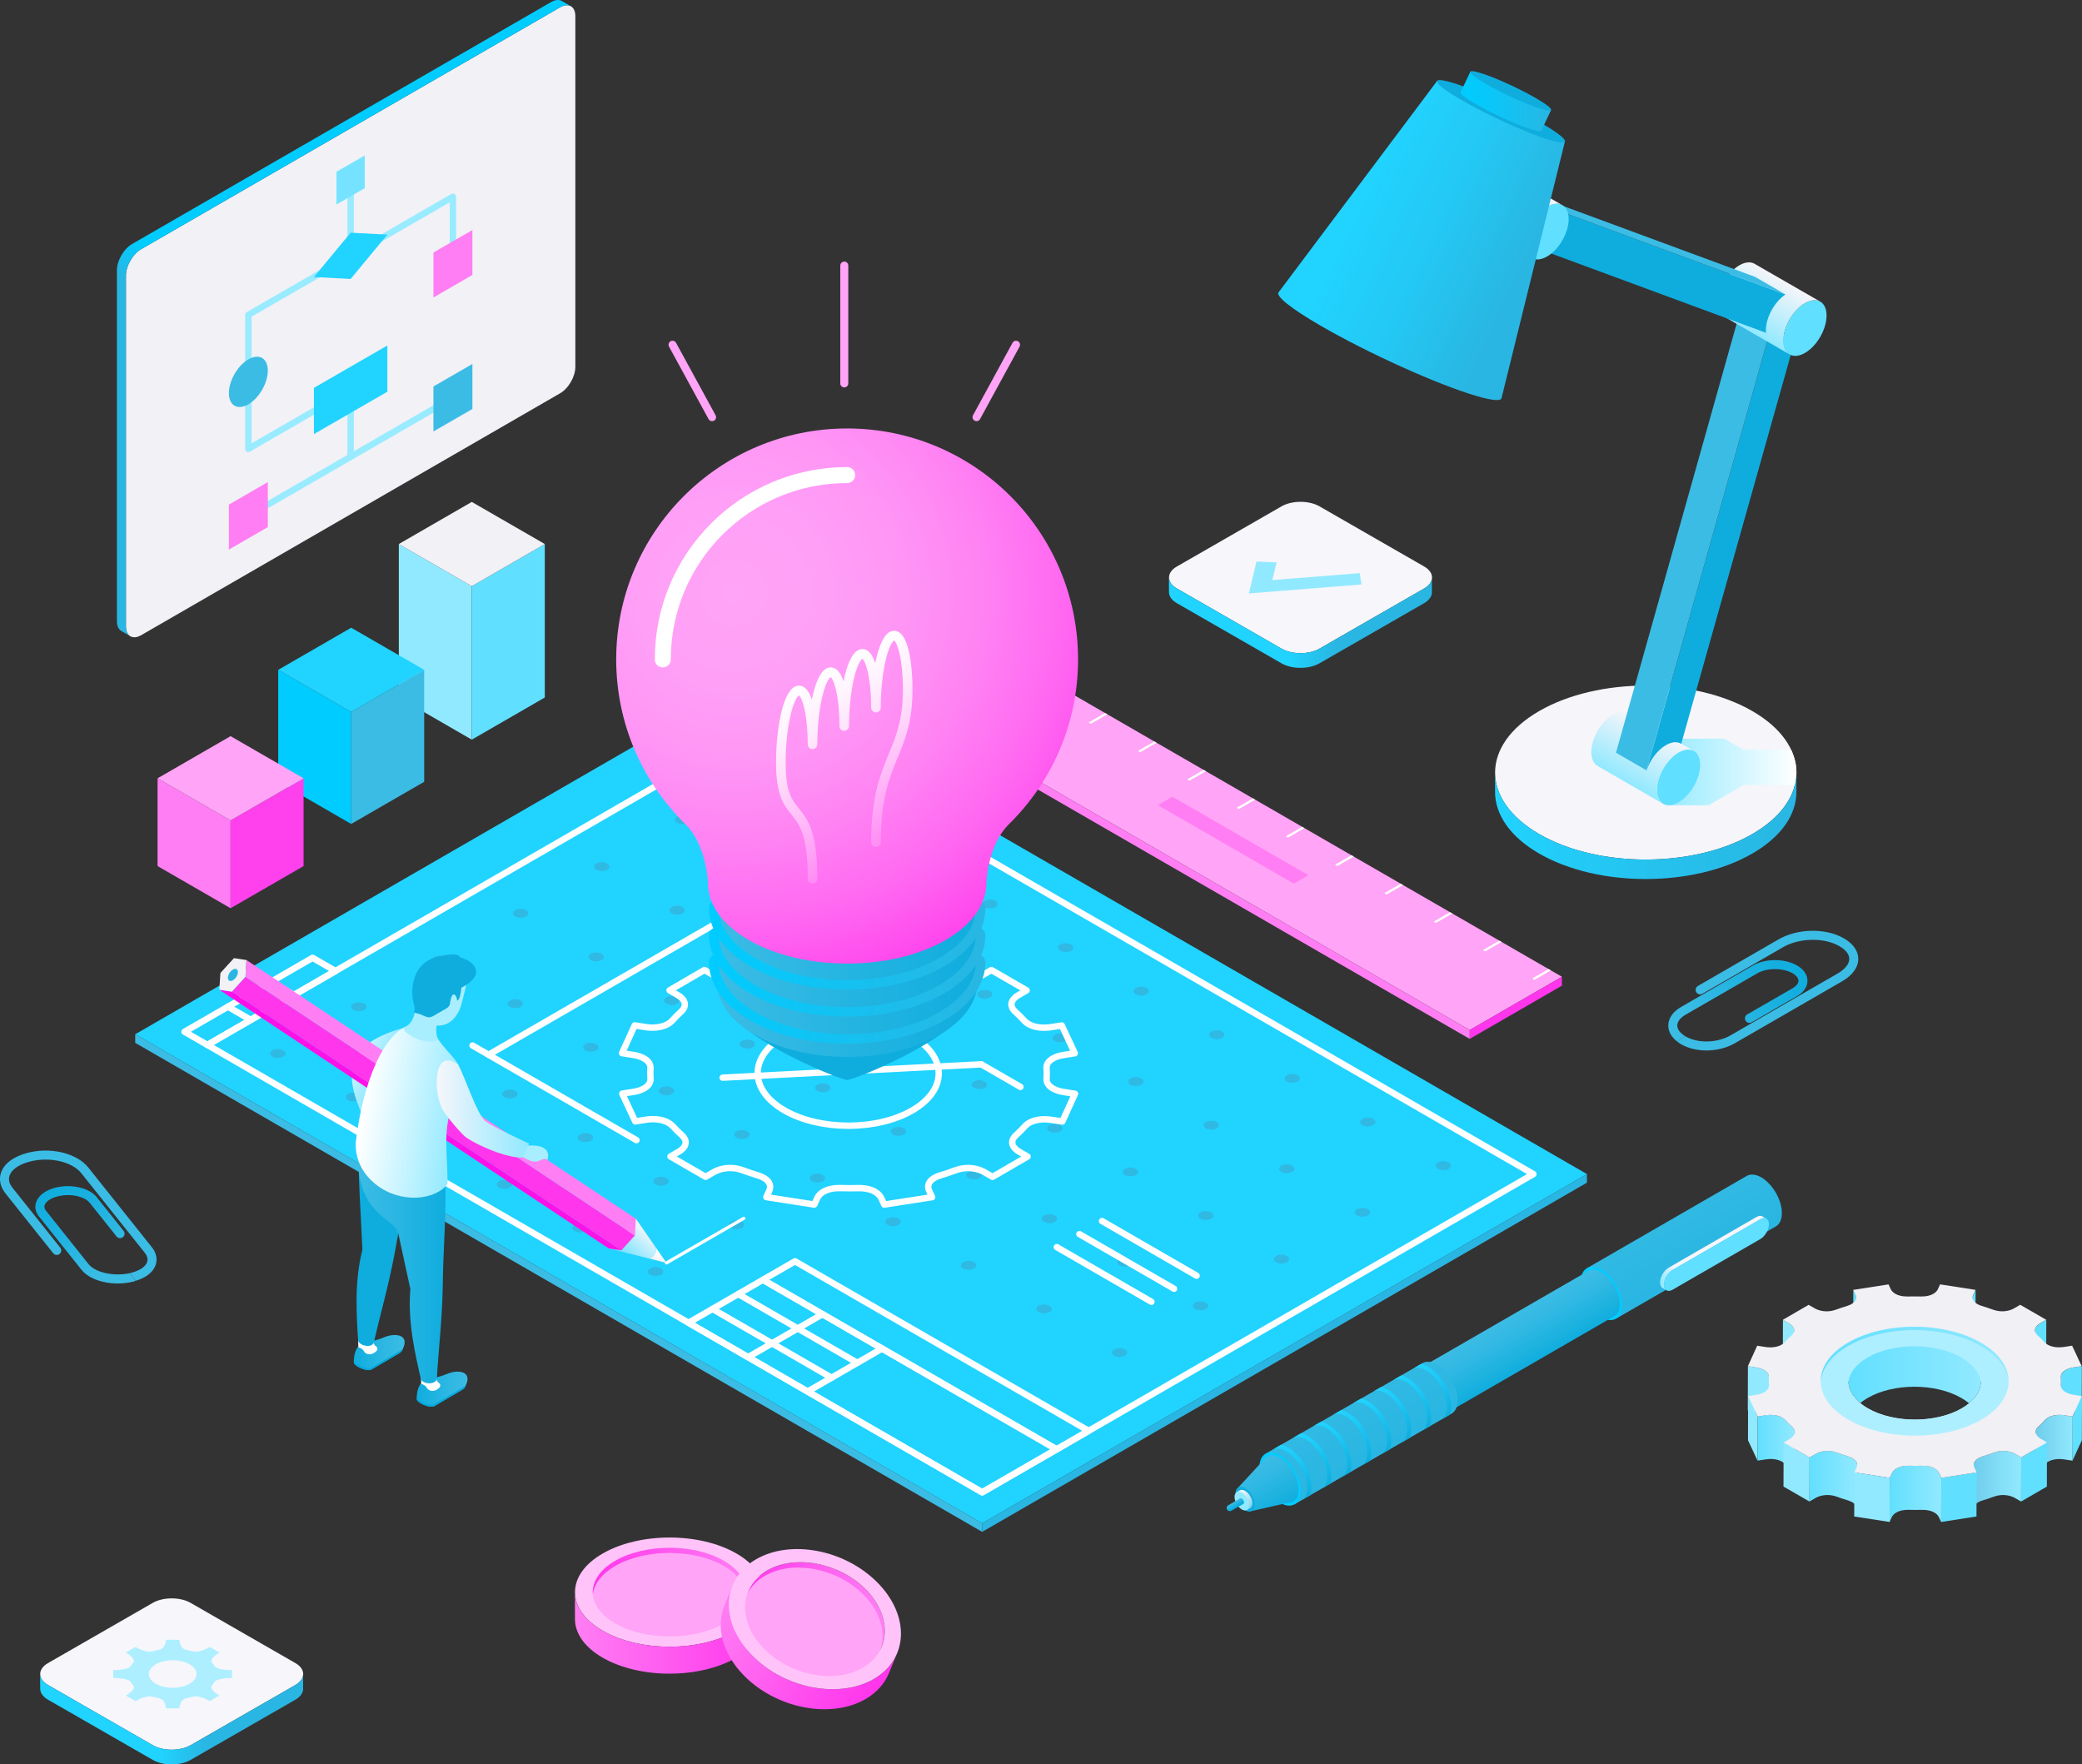 <?xml version="1.0" encoding="utf-8"?>
<!-- Generator: Adobe Illustrator 26.2.1, SVG Export Plug-In . SVG Version: 6.00 Build 0)  -->
<svg version="1.1" xmlns="http://www.w3.org/2000/svg" xmlns:xlink="http://www.w3.org/1999/xlink" x="0px" y="0px"
	 viewBox="0 0 652.55 552.96" style="enable-background:new 0 0 652.55 552.96;" xml:space="preserve">
<rect x="0" y="0" width="652.55" height="552.96" fill="#333333" stroke="none"/>
<style type="text/css">
	.st0{fill:#F1F1F6;}
	.st1{fill:url(#SVGID_1_);}
	.st2{fill:none;stroke:#99EBFF;stroke-width:2;stroke-miterlimit:10;}
	.st3{fill:none;stroke:#99EBFF;stroke-width:2;stroke-linecap:round;stroke-linejoin:round;stroke-miterlimit:10;}
	.st4{fill:#75E3FF;}
	.st5{fill:#FF7EF3;}
	.st6{fill:#21D3FF;}
	.st7{fill:#3BBCE4;}
	.st8{fill:#29B6E2;}
	.st9{fill:none;stroke:#FFFFFF;stroke-width:2;stroke-linecap:round;stroke-linejoin:round;}
	.st10{fill:#30B9E3;}
	.st11{fill:none;stroke:#FFFFFF;stroke-linecap:round;stroke-linejoin:round;}
	.st12{fill:#FFA4F6;}
	.st13{fill:#FFFFFF;}
	.st14{fill:#FF36EC;}
	.st15{fill:url(#SVGID_00000167389086172474704880000011536200195226633865_);}
	.st16{fill:#00CCFF;}
	.st17{fill:url(#SVGID_00000127748589656471390210000007835928704581357456_);}
	.st18{fill:url(#SVGID_00000002363249243932652500000009978644585901410746_);}
	.st19{fill:url(#SVGID_00000086680023798641201390000017182454460602771889_);}
	.st20{fill:url(#SVGID_00000015327713883387279250000008963752345884918167_);}
	.st21{fill:#0FADDE;}
	.st22{fill:url(#SVGID_00000164500688695371797310000017960808108901719714_);}
	.st23{fill:#91E9FF;}
	.st24{fill:url(#SVGID_00000052099427346693547500000009776892021278387866_);}
	.st25{fill:url(#SVGID_00000127043120995439274560000010529918049470557097_);}
	.st26{fill:#61DFFF;}
	.st27{fill:url(#SVGID_00000126284130795289345200000000758639861761658504_);}
	.st28{fill:url(#SVGID_00000088102637456762713710000015610125091866428597_);}
	.st29{fill:url(#SVGID_00000150807716698458436480000000440108454162165438_);}
	.st30{fill:none;stroke:#FFFFFF;stroke-width:5.017;stroke-linecap:round;}
	.st31{fill:url(#SVGID_00000088839625095211383810000006775774389872593596_);}
	.st32{fill:none;stroke:#FFA4F6;stroke-width:2.508;stroke-linecap:round;stroke-miterlimit:10;}
	.st33{fill:url(#SVGID_00000116919440450449371790000015269712935947985317_);}
	.st34{fill:url(#SVGID_00000031208920256194321780000016230472658070860427_);}
	.st35{fill:url(#SVGID_00000147921660732280966770000018094307975609477505_);}
	.st36{fill:#FF10E8;}
	.st37{fill:url(#SVGID_00000018229959363360961360000007848815450099385232_);}
	.st38{fill:#00A8DC;}
	.st39{fill:url(#SVGID_00000021118456741149812830000005501241308650812805_);}
	.st40{fill:url(#SVGID_00000039093365650960451970000009194208184394503304_);}
	.st41{fill:url(#SVGID_00000019679830566326359780000012702676543519270530_);}
	.st42{fill:#A8EEFF;}
	.st43{fill:url(#SVGID_00000171701849634792330990000012652842454590734986_);}
	.st44{fill:#FFC3F9;}
	.st45{fill:url(#SVGID_00000120538641499674864840000008890828384758005397_);}
	.st46{fill:url(#SVGID_00000029021043584870185440000008864246093206496657_);}
	.st47{fill:url(#SVGID_00000116198373501073951440000009260423544985063065_);}
	.st48{fill:url(#SVGID_00000017494547339111108700000010499948704137862033_);}
	.st49{fill:#F5F5FA;}
	.st50{fill:url(#SVGID_00000165939960889204879800000004083878019901695928_);}
	.st51{fill:url(#SVGID_00000181072138092839345200000005515994002701325985_);}
	.st52{fill:url(#SVGID_00000157298282425547183050000001392084762322866852_);}
	.st53{fill:url(#SVGID_00000078009986395355318570000010538585651224309681_);}
	.st54{fill:url(#SVGID_00000051350179514092059650000008061440557093932711_);}
	.st55{fill:url(#SVGID_00000176021528092827672010000008093993397968421048_);}
	.st56{fill:url(#SVGID_00000041273919951974597470000013014148501489913749_);}
	.st57{fill:url(#SVGID_00000030461001111367460280000002391030042091211961_);}
	.st58{fill:url(#SVGID_00000171692867300757623560000012388061986832296838_);}
	.st59{fill:url(#SVGID_00000075860051711279142500000016153400135469367698_);}
	.st60{fill:#17B0DF;}
	.st61{fill:url(#SVGID_00000158725455518111112640000007777975865725991305_);}
	.st62{fill:url(#SVGID_00000035514545223751021300000002930954513495396231_);}
	.st63{fill:url(#SVGID_00000155838311059040912770000008656283894519313852_);}
	.st64{fill:url(#SVGID_00000111178652226369460470000016706158175608713857_);}
	.st65{fill:url(#SVGID_00000011721575960959654700000005730621587364719017_);}
	.st66{fill:#F0F0F5;}
	.st67{fill:#ADEFFF;}
	.st68{fill:url(#SVGID_00000044160277544208448870000004601589017282814634_);}
	.st69{fill:#FF40ED;}
	.st70{fill:#F6F6FB;}
	.st71{fill:url(#SVGID_00000075154323675861522410000005031199407965949101_);}
	.st72{fill:url(#SVGID_00000049187853444425474000000018307428505196333707_);}
</style>
<g id="Background">
</g>
<g id="Page_layout">
	<g id="Shadow">
	</g>
	<g id="White_background">
	</g>
	<g id="Colorful_shapes">
	</g>
	<g id="Menu">
	</g>
	<g id="Logo">
	</g>
	<g id="Text_1_">
	</g>
	<g id="Button">
	</g>
</g>
<g id="Objects">
	<g id="Frame">
		<path class="st0" d="M39.47,196.33c0,3.03,2.14,4.26,4.76,2.75l131.34-75.83c2.62-1.51,4.76-5.22,4.76-8.25V5.03
			c0-3.02-2.14-4.26-4.76-2.75L44.23,78.1c-2.62,1.51-4.76,5.22-4.76,8.25V196.33z"/>
		
			<linearGradient id="SVGID_1_" gradientUnits="userSpaceOnUse" x1="-13.426" y1="-18.8" x2="106.586" y2="189.068" gradientTransform="matrix(-1 0 0 1 129.561 0)">
			<stop  offset="0.551" style="stop-color:#00CCFF"/>
			<stop  offset="0.6" style="stop-color:#29B6E2"/>
		</linearGradient>
		<path class="st1" d="M41.4,76.47L172.74,0.64c1.3-0.75,2.48-0.82,3.34-0.34l0,0l0.01,0.01c0.01,0,0.02,0.01,0.03,0.02l2.79,1.61
			l0,0c-0.86-0.48-2.04-0.41-3.34,0.34L44.23,78.1c-2.62,1.51-4.76,5.22-4.76,8.25v109.98c0,1.45,0.49,2.48,1.29,3l-2.54-1.47
			l0-0.01c-0.97-0.45-1.58-1.55-1.58-3.16V84.72C36.64,81.7,38.78,77.98,41.4,76.47z"/>
	</g>
	<g id="Scheme">
		<g>
			<line class="st2" x1="77.84" y1="161.66" x2="141.95" y2="124.65"/>
			<polyline class="st3" points="109.9,143.01 109.9,122.16 77.84,140.67 77.84,98.68 141.95,61.67 141.95,81.52 			"/>
			<line class="st2" x1="109.9" y1="79.24" x2="109.9" y2="56.4"/>
		</g>
		<g>
			<polygon class="st4" points="105.46,53.84 114.33,48.72 114.33,58.96 105.46,64.08 			"/>
			<polygon class="st5" points="135.85,79.14 148.06,72.09 148.06,86.18 135.85,93.23 			"/>
			<polygon class="st6" points="109.9,72.93 98.39,86.82 109.9,87.42 121.41,73.53 			"/>
			<path class="st7" d="M71.74,123.2c0-3.89,2.73-8.63,6.1-10.57c3.37-1.95,6.1-0.37,6.1,3.52c0,3.89-2.73,8.63-6.1,10.57
				C74.47,128.67,71.74,127.09,71.74,123.2z"/>
			<polygon class="st7" points="135.85,135.22 148.06,128.17 148.06,114.07 135.85,121.12 			"/>
			<polygon class="st5" points="83.94,165.19 71.74,172.24 71.74,158.14 83.94,151.09 			"/>
			<polygon class="st6" points="121.41,122.76 98.39,136.05 98.39,121.56 121.41,108.27 			"/>
		</g>
	</g>
	<g id="Paper_layout">
		<g>
			<polygon class="st6" points="231.94,214.7 497.39,367.96 307.84,477.4 42.38,324.14 			"/>
			<polygon class="st8" points="497.39,370.65 307.84,480.09 307.84,477.4 497.39,367.96 			"/>
			<polygon class="st7" points="307.84,480.09 42.38,326.83 42.38,324.14 307.84,477.4 			"/>
			<polygon class="st9" points="307.84,467.7 65,327.49 237.76,227.75 480.6,367.96 			"/>
			<polygon class="st9" points="239.12,401.09 331.17,454.23 307.84,467.7 215.8,414.56 			"/>
			<polygon class="st9" points="341.22,448.43 249.18,395.29 239.12,401.09 331.17,454.23 			"/>
			<line class="st9" x1="253.13" y1="436.11" x2="276.45" y2="422.64"/>
			<line class="st9" x1="231.38" y1="405.56" x2="268.71" y2="427.11"/>
			<line class="st9" x1="223.3" y1="410.22" x2="260.63" y2="431.78"/>
			<line class="st9" x1="234.46" y1="425.33" x2="257.79" y2="411.87"/>
			<g>
				<polygon class="st9" points="97.97,300.18 105.14,304.32 65,327.49 57.83,323.36 				"/>
				<polygon class="st9" points="230.59,223.61 237.76,227.75 212.75,242.19 205.59,238.05 				"/>
				<line class="st9" x1="84.95" y1="307.7" x2="92.12" y2="311.84"/>
				<line class="st9" x1="71.43" y1="315.5" x2="78.6" y2="319.64"/>
			</g>
		</g>
	</g>
	<g id="Shapes_on_paper">
		<g>
			<path class="st10" d="M237.61,241.31c0.93-0.54,2.45-0.54,3.39,0c0.93,0.54,0.94,1.41,0,1.96c-0.93,0.54-2.45,0.54-3.39,0
				C236.67,242.73,236.67,241.85,237.61,241.31z"/>
			<path class="st10" d="M261.28,254.98c0.94-0.54,2.45-0.54,3.39,0c0.93,0.54,0.93,1.42,0,1.96c-0.93,0.54-2.45,0.54-3.39,0
				C260.35,256.4,260.35,255.52,261.28,254.98z"/>
			<path class="st10" d="M284.96,268.65c0.94-0.54,2.45-0.54,3.39,0c0.93,0.54,0.93,1.42,0,1.96c-0.93,0.54-2.45,0.54-3.39,0
				C284.02,270.06,284.02,269.19,284.96,268.65z"/>
			<path class="st10" d="M308.63,282.32c0.94-0.54,2.45-0.54,3.39,0c0.93,0.54,0.93,1.42,0,1.95c-0.93,0.54-2.45,0.54-3.39,0
				C307.7,283.73,307.7,282.86,308.63,282.32z"/>
			<path class="st10" d="M332.31,295.99c0.94-0.54,2.45-0.54,3.39,0c0.93,0.54,0.93,1.42,0,1.96c-0.93,0.54-2.45,0.54-3.38,0
				C331.37,297.4,331.37,296.53,332.31,295.99z"/>
			<path class="st10" d="M355.98,309.65c0.94-0.54,2.45-0.54,3.39,0c0.93,0.54,0.93,1.42,0,1.96c-0.93,0.54-2.45,0.54-3.38,0
				C355.05,311.07,355.05,310.19,355.98,309.65z"/>
			<path class="st10" d="M379.66,323.32c0.94-0.54,2.45-0.54,3.39,0c0.93,0.54,0.93,1.42,0,1.95c-0.93,0.54-2.45,0.54-3.39,0
				C378.72,324.74,378.72,323.86,379.66,323.32z"/>
			<path class="st10" d="M403.33,336.99c0.94-0.54,2.45-0.54,3.39,0c0.94,0.54,0.94,1.42,0,1.95c-0.93,0.54-2.45,0.54-3.39,0
				C402.4,338.41,402.4,337.53,403.33,336.99z"/>
			<path class="st10" d="M427.01,350.66c0.93-0.54,2.45-0.54,3.39,0c0.94,0.54,0.94,1.42,0,1.96c-0.93,0.54-2.45,0.54-3.39,0
				C426.07,352.08,426.07,351.2,427.01,350.66z"/>
			<path class="st10" d="M450.68,364.33c0.94-0.54,2.45-0.54,3.39,0c0.94,0.54,0.94,1.42,0,1.96c-0.93,0.54-2.45,0.54-3.39,0
				C449.75,365.74,449.75,364.87,450.68,364.33z"/>
			<path class="st10" d="M212.24,255.96c0.94-0.54,2.45-0.54,3.39,0c0.94,0.54,0.94,1.41,0,1.95c-0.94,0.54-2.45,0.54-3.39,0
				C211.31,257.37,211.31,256.5,212.24,255.96z"/>
			<path class="st10" d="M235.92,269.63c0.94-0.54,2.45-0.54,3.39,0c0.94,0.54,0.94,1.42,0,1.96c-0.93,0.54-2.45,0.54-3.39,0
				C234.98,271.04,234.98,270.17,235.92,269.63z"/>
			<path class="st10" d="M259.59,283.3c0.93-0.54,2.45-0.54,3.39,0c0.94,0.54,0.94,1.42,0,1.96c-0.94,0.54-2.45,0.54-3.39,0
				C258.66,284.71,258.66,283.84,259.59,283.3z"/>
			<path class="st10" d="M283.27,296.96c0.94-0.54,2.45-0.54,3.39,0c0.93,0.54,0.94,1.42,0,1.96c-0.94,0.54-2.45,0.54-3.39,0
				C282.33,298.38,282.33,297.5,283.27,296.96z"/>
			<path class="st10" d="M306.94,310.63c0.94-0.54,2.45-0.54,3.39,0c0.93,0.54,0.93,1.41,0,1.95c-0.94,0.54-2.45,0.54-3.39,0
				C306.01,312.05,306,311.17,306.94,310.63z"/>
			<path class="st10" d="M330.61,324.3c0.94-0.54,2.45-0.54,3.39,0c0.94,0.54,0.94,1.42,0,1.96c-0.94,0.54-2.45,0.54-3.39,0
				C329.68,325.72,329.68,324.84,330.61,324.3z"/>
			<path class="st10" d="M354.29,337.97c0.93-0.54,2.45-0.54,3.39,0c0.94,0.54,0.94,1.42,0,1.96c-0.94,0.54-2.45,0.54-3.39,0
				C353.36,339.39,353.35,338.51,354.29,337.97z"/>
			<path class="st10" d="M377.96,351.64c0.94-0.54,2.45-0.54,3.39,0c0.93,0.54,0.93,1.42,0,1.96c-0.94,0.54-2.45,0.54-3.39,0
				C377.03,353.05,377.03,352.18,377.96,351.64z"/>
			<path class="st10" d="M401.64,365.31c0.93-0.54,2.45-0.54,3.39,0c0.94,0.54,0.94,1.41,0,1.95c-0.94,0.54-2.45,0.54-3.39,0
				C400.7,366.72,400.7,365.85,401.64,365.31z"/>
			<path class="st10" d="M425.31,378.98c0.94-0.54,2.45-0.54,3.39,0c0.94,0.54,0.94,1.42,0,1.95c-0.94,0.54-2.45,0.54-3.39,0
				C424.38,380.39,424.38,379.52,425.31,378.98z"/>
			<path class="st10" d="M186.87,270.6c0.94-0.54,2.45-0.54,3.39,0c0.94,0.54,0.94,1.42,0,1.96c-0.93,0.54-2.45,0.54-3.39,0
				C185.94,272.02,185.94,271.14,186.87,270.6z"/>
			<path class="st10" d="M210.55,284.27c0.94-0.54,2.45-0.54,3.39,0c0.93,0.54,0.94,1.42,0,1.96c-0.93,0.54-2.45,0.54-3.39,0
				C209.61,285.69,209.61,284.81,210.55,284.27z"/>
			<path class="st10" d="M234.22,297.94c0.94-0.54,2.45-0.54,3.39,0c0.93,0.54,0.93,1.42,0,1.96c-0.93,0.54-2.45,0.54-3.39,0
				C233.29,299.36,233.29,298.48,234.22,297.94z"/>
			<path class="st10" d="M257.9,311.61c0.94-0.54,2.45-0.54,3.39,0c0.93,0.54,0.94,1.42,0,1.95c-0.93,0.54-2.45,0.54-3.39,0
				C256.96,313.03,256.96,312.15,257.9,311.61z"/>
			<path class="st10" d="M281.57,325.28c0.93-0.54,2.45-0.54,3.39,0c0.93,0.54,0.93,1.42,0,1.96c-0.93,0.54-2.45,0.54-3.39,0
				C280.64,326.7,280.64,325.82,281.57,325.28z"/>
			<path class="st10" d="M305.25,338.95c0.94-0.54,2.45-0.54,3.39,0c0.94,0.54,0.94,1.42,0,1.96c-0.93,0.54-2.45,0.54-3.38,0
				C304.31,340.36,304.31,339.49,305.25,338.95z"/>
			<path class="st10" d="M328.92,352.62c0.94-0.54,2.45-0.54,3.39,0c0.93,0.54,0.94,1.42,0,1.96c-0.93,0.54-2.45,0.54-3.38,0
				C327.99,354.03,327.99,353.16,328.92,352.62z"/>
			<path class="st10" d="M352.59,366.28c0.94-0.54,2.45-0.54,3.39,0c0.94,0.54,0.94,1.42,0,1.96c-0.93,0.54-2.45,0.54-3.39,0
				C351.66,367.7,351.66,366.83,352.59,366.28z"/>
			<path class="st10" d="M376.27,379.95c0.94-0.54,2.45-0.54,3.39,0c0.93,0.54,0.94,1.42,0,1.96c-0.93,0.54-2.45,0.54-3.39,0
				C375.34,381.37,375.34,380.49,376.27,379.95z"/>
			<path class="st10" d="M399.95,393.62c0.94-0.54,2.45-0.54,3.39,0c0.94,0.54,0.94,1.42,0,1.96c-0.93,0.54-2.45,0.54-3.38,0
				C399.01,395.04,399.01,394.16,399.95,393.62z"/>
			<path class="st10" d="M161.5,285.25c0.94-0.54,2.45-0.54,3.39,0c0.94,0.54,0.94,1.41,0,1.95c-0.93,0.54-2.45,0.54-3.39,0
				C160.57,286.67,160.57,285.79,161.5,285.25z"/>
			<path class="st10" d="M185.18,298.92c0.94-0.54,2.45-0.54,3.39,0c0.94,0.54,0.94,1.41,0,1.96c-0.93,0.54-2.45,0.54-3.39,0
				C184.25,300.33,184.25,299.46,185.18,298.92z"/>
			<path class="st10" d="M208.85,312.59c0.94-0.54,2.45-0.54,3.39,0c0.94,0.54,0.94,1.42,0,1.96c-0.93,0.54-2.45,0.54-3.39,0
				C207.92,314,207.92,313.13,208.85,312.59z"/>
			<path class="st10" d="M232.53,326.26c0.94-0.54,2.45-0.54,3.39,0c0.93,0.54,0.94,1.42,0,1.95c-0.93,0.54-2.45,0.54-3.39,0
				C231.6,327.67,231.59,326.8,232.53,326.26z"/>
			<path class="st10" d="M256.2,339.93c0.94-0.54,2.45-0.54,3.39,0c0.93,0.54,0.93,1.41,0,1.95c-0.94,0.54-2.45,0.54-3.39,0
				C255.27,341.34,255.27,340.46,256.2,339.93z"/>
			<path class="st10" d="M279.88,353.59c0.94-0.54,2.45-0.54,3.39,0c0.93,0.54,0.94,1.42,0,1.96c-0.93,0.54-2.45,0.54-3.39,0
				C278.94,355.01,278.94,354.13,279.88,353.59z"/>
			<path class="st10" d="M303.55,367.26c0.94-0.54,2.45-0.54,3.39,0c0.94,0.54,0.94,1.42,0,1.96c-0.94,0.54-2.45,0.54-3.39,0
				C302.62,368.68,302.62,367.8,303.55,367.26z"/>
			<path class="st10" d="M327.23,380.93c0.94-0.54,2.45-0.54,3.39,0c0.94,0.54,0.94,1.42,0,1.96c-0.93,0.54-2.45,0.54-3.39,0
				C326.29,382.35,326.29,381.47,327.23,380.93z"/>
			<path class="st10" d="M350.9,394.6c0.93-0.54,2.45-0.54,3.39,0c0.93,0.54,0.93,1.41,0,1.96c-0.94,0.54-2.45,0.54-3.39,0
				C349.97,396.01,349.97,395.14,350.9,394.6z"/>
			<path class="st10" d="M374.58,408.27c0.94-0.54,2.45-0.54,3.39,0c0.93,0.54,0.94,1.41,0,1.96c-0.93,0.54-2.45,0.54-3.39,0
				C373.64,409.68,373.64,408.81,374.58,408.27z"/>
			<path class="st10" d="M136.14,299.9c0.94-0.54,2.45-0.54,3.39,0c0.93,0.54,0.93,1.42,0,1.95c-0.94,0.54-2.45,0.54-3.39,0
				C135.2,301.31,135.2,300.44,136.14,299.9z"/>
			<path class="st10" d="M159.81,313.57c0.94-0.54,2.45-0.54,3.39,0c0.93,0.54,0.93,1.42,0,1.96c-0.94,0.54-2.45,0.54-3.39,0
				C158.88,314.98,158.88,314.1,159.81,313.57z"/>
			<path class="st10" d="M183.49,327.23c0.94-0.54,2.45-0.54,3.39,0c0.94,0.54,0.94,1.41,0,1.95c-0.93,0.54-2.45,0.54-3.39,0
				C182.55,328.65,182.55,327.77,183.49,327.23z"/>
			<path class="st10" d="M207.16,340.9c0.93-0.54,2.45-0.54,3.39,0c0.94,0.54,0.94,1.42,0,1.95c-0.94,0.54-2.45,0.54-3.39,0
				C206.23,342.32,206.23,341.44,207.16,340.9z"/>
			<path class="st10" d="M230.84,354.57c0.93-0.54,2.45-0.54,3.39,0c0.93,0.54,0.93,1.42,0,1.95c-0.94,0.54-2.45,0.54-3.39,0
				C229.9,355.99,229.9,355.11,230.84,354.57z"/>
			<path class="st10" d="M254.51,368.24c0.93-0.54,2.45-0.54,3.39,0c0.93,0.54,0.93,1.42,0,1.96c-0.94,0.54-2.45,0.54-3.39,0
				C253.58,369.66,253.58,368.78,254.51,368.24z"/>
			<path class="st10" d="M278.19,381.91c0.94-0.54,2.45-0.54,3.39,0c0.93,0.54,0.93,1.41,0,1.96c-0.94,0.54-2.45,0.54-3.39,0
				C277.25,383.32,277.25,382.45,278.19,381.91z"/>
			<path class="st10" d="M301.86,395.58c0.94-0.54,2.45-0.54,3.39,0c0.94,0.54,0.94,1.41,0,1.96c-0.93,0.54-2.45,0.54-3.39,0
				C300.93,396.99,300.93,396.12,301.86,395.58z"/>
			<path class="st10" d="M325.54,409.25c0.94-0.54,2.45-0.54,3.39,0c0.94,0.54,0.94,1.41,0,1.95c-0.94,0.54-2.45,0.54-3.39,0
				C324.6,410.66,324.6,409.79,325.54,409.25z"/>
			<path class="st10" d="M349.21,422.91c0.94-0.54,2.45-0.54,3.39,0c0.94,0.54,0.94,1.42,0,1.95c-0.93,0.54-2.45,0.54-3.39,0
				C348.28,424.33,348.28,423.45,349.21,422.91z"/>
			<path class="st10" d="M110.77,314.54c0.94-0.54,2.45-0.54,3.39,0c0.94,0.54,0.94,1.42,0,1.96c-0.93,0.54-2.45,0.54-3.39,0
				C109.83,315.96,109.83,315.08,110.77,314.54z"/>
			<path class="st10" d="M134.44,328.21c0.94-0.54,2.45-0.54,3.39,0c0.93,0.54,0.93,1.42,0,1.96c-0.93,0.54-2.45,0.54-3.39,0
				C133.51,329.63,133.51,328.75,134.44,328.21z"/>
			<path class="st10" d="M158.12,341.88c0.94-0.54,2.45-0.54,3.39,0c0.94,0.54,0.94,1.42,0,1.96c-0.93,0.54-2.45,0.54-3.39,0
				C157.18,343.3,157.18,342.42,158.12,341.88z"/>
			<path class="st10" d="M181.79,355.55c0.94-0.54,2.45-0.54,3.39,0c0.93,0.54,0.93,1.42,0,1.95c-0.93,0.54-2.45,0.54-3.39,0
				C180.86,356.96,180.86,356.09,181.79,355.55z"/>
			<path class="st10" d="M205.47,369.22c0.94-0.54,2.45-0.54,3.39,0c0.93,0.54,0.94,1.42,0,1.96c-0.93,0.54-2.45,0.54-3.39,0
				C204.53,370.63,204.53,369.76,205.47,369.22z"/>
			<path class="st10" d="M229.14,382.89c0.93-0.54,2.45-0.54,3.39,0c0.93,0.54,0.94,1.41,0,1.95c-0.94,0.54-2.45,0.54-3.39,0
				C228.21,384.3,228.21,383.43,229.14,382.89z"/>
			<path class="st10" d="M85.4,329.19c0.93-0.54,2.45-0.54,3.39,0c0.93,0.54,0.93,1.42,0,1.95c-0.94,0.54-2.45,0.54-3.39,0
				C84.47,330.6,84.47,329.73,85.4,329.19z"/>
			<path class="st10" d="M109.08,342.86c0.94-0.54,2.45-0.54,3.39,0c0.94,0.54,0.94,1.42,0,1.96c-0.93,0.54-2.45,0.54-3.39,0
				C108.14,344.27,108.14,343.4,109.08,342.86z"/>
			<path class="st10" d="M132.75,356.53c0.93-0.54,2.45-0.54,3.39,0c0.94,0.54,0.94,1.41,0,1.96c-0.93,0.54-2.45,0.54-3.39,0
				C131.82,357.94,131.82,357.07,132.75,356.53z"/>
			<path class="st10" d="M156.43,370.2c0.93-0.54,2.45-0.54,3.39,0c0.94,0.54,0.94,1.41,0,1.96c-0.93,0.54-2.45,0.54-3.39,0
				C155.49,371.61,155.49,370.73,156.43,370.2z"/>
			<path class="st10" d="M180.1,383.86c0.93-0.54,2.45-0.54,3.39,0c0.94,0.54,0.93,1.42,0,1.96c-0.93,0.54-2.45,0.54-3.39,0
				C179.17,385.28,179.17,384.4,180.1,383.86z"/>
			<path class="st10" d="M203.78,397.53c0.94-0.54,2.45-0.54,3.39,0c0.93,0.54,0.93,1.42,0,1.96c-0.93,0.54-2.45,0.54-3.39,0
				C202.84,398.95,202.84,398.07,203.78,397.53z"/>
		</g>
		<g>
			<path class="st9" d="M319.43,360.95l2.63,1.51l-10.96,6.37l-2.64-1.52c-1.7-0.98-5.05-1.9-8.72-0.63
				c-1.69,0.63-3.42,1.21-5.18,1.74c-3.73,1.21-4.01,3.35-3.38,4.69l0.98,2.08l-15.01,2.33l-0.97-2.08
				c-0.29-0.63-0.91-1.35-1.93-1.94c-1.15-0.67-2.82-1.16-5.11-1.14c-1.99,0.05-3.99,0.05-5.98-0.01c-4.28-0.03-6.37,1.74-6.99,3.08
				l-0.95,2.08l-15.03-2.33l0.95-2.08c0.5-1.1,0.39-2.72-1.73-3.95c-0.47-0.27-1.03-0.52-1.71-0.74c-1.77-0.53-3.5-1.11-5.19-1.74
				c-3.7-1.27-7.04-0.35-8.73,0.63l-2.62,1.52l-11.03-6.37l2.62-1.52c1.69-0.98,3.28-2.91,1.06-5.05c-1.09-0.98-2.1-1.98-3.02-3.01
				c-0.38-0.39-0.81-0.71-1.28-0.99c-2.12-1.22-4.94-1.28-6.83-0.99l-3.58,0.56l-4.07-8.7l3.58-0.56c2.31-0.36,5.35-1.58,5.28-4.06
				c-0.09-1.15-0.1-2.31-0.01-3.46c0.01-1.32-0.84-2.28-1.99-2.94c-1.02-0.59-2.26-0.95-3.35-1.11l-3.59-0.56l3.98-8.7l3.6,0.56
				c2.31,0.36,5.99,0.18,8.08-1.97c0.9-1.03,1.9-2.03,2.98-3.01c2.18-2.14,0.58-4.08-1.12-5.05l-2.63-1.52l10.96-6.37l2.64,1.52
				c1.7,0.98,5.04,1.9,8.72,0.63c1.69-0.63,3.42-1.21,5.18-1.73c3.73-1.22,4.01-3.35,3.38-4.69l-0.97-2.07l15.01-2.34l0.97,2.08
				c0.3,0.63,0.91,1.35,1.93,1.93c1.16,0.67,2.82,1.16,5.11,1.14c1.98-0.04,3.99-0.04,5.98,0.01c4.29,0.03,6.38-1.74,6.98-3.08
				l0.95-2.08l15.04,2.34l-0.95,2.07c-0.5,1.1-0.39,2.73,1.73,3.96c0.47,0.27,1.03,0.52,1.7,0.74c1.77,0.52,3.51,1.1,5.2,1.73
				c3.7,1.27,7.04,0.35,8.72-0.63l2.62-1.52l11.03,6.37l-2.62,1.52c-1.69,0.98-3.27,2.92-1.06,5.06c1.09,0.98,2.1,1.98,3.01,3
				c0.38,0.39,0.81,0.72,1.28,0.99c2.12,1.22,4.95,1.28,6.84,0.99l3.58-0.55l4.07,8.7l-3.59,0.56c-2.31,0.36-5.35,1.58-5.27,4.06
				c0.09,1.15,0.09,2.31,0.01,3.47c-0.02,1.32,0.84,2.28,1.99,2.95c1.02,0.59,2.27,0.94,3.35,1.11l3.58,0.55l-3.98,8.7l-3.59-0.56
				c-2.32-0.35-6-0.19-8.08,1.98c-0.9,1.03-1.89,2.02-2.98,3C316.12,358.03,317.73,359.97,319.43,360.95z M245.85,347.99
				c11.11,6.42,29.08,6.41,40.12-0.01c11.05-6.42,10.99-16.82-0.12-23.24c-11.11-6.42-29.08-6.42-40.13,0
				C234.68,331.16,234.74,341.57,245.85,347.99"/>
			<line class="st9" x1="331.23" y1="390.86" x2="360.89" y2="407.99"/>
			<line class="st9" x1="338.31" y1="386.77" x2="367.98" y2="403.9"/>
			<line class="st9" x1="345.4" y1="382.68" x2="375.06" y2="399.81"/>
			<line class="st9" x1="304.67" y1="296.61" x2="253.28" y2="266.94"/>
			<line class="st9" x1="319.83" y1="340.64" x2="307.56" y2="333.56"/>
			<line class="st9" x1="199.49" y1="357.33" x2="148.1" y2="327.66"/>
			<line class="st9" x1="153.13" y1="330.56" x2="258.3" y2="269.84"/>
			<line class="st9" x1="226.49" y1="337.74" x2="307.56" y2="333.56"/>
		</g>
	</g>
	<g id="Drawing">
		<line class="st11" x1="233.12" y1="381.82" x2="208.89" y2="395.8"/>
	</g>
	<g id="Ruller">
		<g>
			<polygon class="st12" points="489.54,306.12 460.64,322.81 283.45,220.5 312.34,203.82 			"/>
			<g>
				<polygon class="st13" points="311.04,208.99 316.17,206.03 315.46,205.62 310.32,208.58 				"/>
				<polygon class="st13" points="326.48,217.91 331.61,214.95 330.9,214.53 325.77,217.5 				"/>
				<polygon class="st13" points="341.93,226.83 347.06,223.86 346.35,223.45 341.22,226.42 				"/>
				<polygon class="st13" points="357.37,235.74 362.5,232.78 361.79,232.37 356.66,235.33 				"/>
				<polygon class="st13" points="372.82,244.66 377.96,241.7 377.24,241.29 372.1,244.25 				"/>
				<polygon class="st13" points="388.27,253.58 393.4,250.62 392.69,250.2 387.55,253.17 				"/>
				<polygon class="st13" points="403.71,262.5 408.84,259.53 408.13,259.13 403,262.09 				"/>
				<polygon class="st13" points="419.15,271.42 424.29,268.45 423.58,268.04 418.44,271 				"/>
				<polygon class="st13" points="434.6,280.33 439.74,277.37 439.02,276.96 433.89,279.92 				"/>
				<polygon class="st13" points="450.05,289.25 455.18,286.29 454.47,285.88 449.34,288.84 				"/>
				<polygon class="st13" points="465.49,298.17 470.63,295.2 469.92,294.79 464.78,297.76 				"/>
				<polygon class="st13" points="480.23,306.67 485.36,303.71 486.07,304.12 480.94,307.09 				"/>
			</g>
			<polygon class="st5" points="362.92,252.33 367.48,249.7 410.07,274.29 405.5,276.92 			"/>
			<polygon class="st14" points="460.64,325.59 489.54,308.91 489.54,306.12 460.64,322.81 			"/>
			<polygon class="st5" points="283.45,223.29 460.64,325.59 460.64,322.81 283.45,220.5 			"/>
		</g>
	</g>
	<g id="Pen">
		<g>
			
				<linearGradient id="SVGID_00000067206178615289417420000005318961670034532798_" gradientUnits="userSpaceOnUse" x1="524.686" y1="381.684" x2="533.821" y2="397.507">
				<stop  offset="0" style="stop-color:#30B9E3"/>
				<stop  offset="1" style="stop-color:#29B6E2"/>
			</linearGradient>
			<path style="fill:url(#SVGID_00000067206178615289417420000005318961670034532798_);" d="M556.59,373.81
				c-1.17-2.02-2.78-3.79-4.56-4.82c-1.78-1.03-3.4-1.13-4.57-0.45l-50.11,28.93l9.13,15.82l50.11-28.93
				c1.17-0.68,1.89-2.12,1.89-4.18C558.48,378.12,557.76,375.83,556.59,373.81z"/>
			<path class="st16" d="M497.35,408.02c-1.17-2.03-1.89-4.31-1.89-6.37c0-2.06,0.72-3.51,1.89-4.18c1.17-0.68,2.78-0.58,4.57,0.45
				c1.78,1.03,3.39,2.79,4.56,4.82c1.17,2.03,1.89,4.31,1.89,6.37c0,2.06-0.72,3.5-1.89,4.18c-1.17,0.68-2.78,0.58-4.57-0.45
				C500.14,411.81,498.52,410.05,497.35,408.02z"/>
			
				<linearGradient id="SVGID_00000082329539874755406760000004200418830363780543_" gradientUnits="userSpaceOnUse" x1="474.12" y1="411.977" x2="482.304" y2="426.151">
				<stop  offset="0" style="stop-color:#3BBCE4"/>
				<stop  offset="0.309" style="stop-color:#32B9E3"/>
				<stop  offset="0.811" style="stop-color:#1AB1DF"/>
				<stop  offset="1" style="stop-color:#0FADDE"/>
			</linearGradient>
			<path style="fill:url(#SVGID_00000082329539874755406760000004200418830363780543_);" d="M506.01,403.01
				c-1.05-1.81-2.49-3.39-4.09-4.31c-1.6-0.92-3.04-1.01-4.09-0.4l-51.5,29.73l8.19,14.17l51.5-29.74c1.05-0.6,1.69-1.9,1.69-3.75
				C507.71,406.87,507.06,404.83,506.01,403.01z"/>
		</g>
		<g>
			
				<linearGradient id="SVGID_00000093883226196579787300000008334005492692634815_" gradientUnits="userSpaceOnUse" x1="423.523" y1="440.091" x2="432.657" y2="455.913">
				<stop  offset="0" style="stop-color:#30B9E3"/>
				<stop  offset="1" style="stop-color:#29B6E2"/>
			</linearGradient>
			<path style="fill:url(#SVGID_00000093883226196579787300000008334005492692634815_);" d="M454.98,432.47
				c-1.17-2.02-2.78-3.79-4.57-4.81c-1.78-1.03-3.4-1.13-4.57-0.45l-49.22,28.41l9.14,15.82l49.22-28.41
				c1.17-0.67,1.89-2.12,1.89-4.18C456.87,436.78,456.15,434.5,454.98,432.47z"/>
			<path class="st16" d="M396.63,466.17c-1.17-2.03-1.89-4.31-1.89-6.37c0-2.06,0.72-3.51,1.89-4.18c1.17-0.68,2.78-0.58,4.57,0.45
				c1.78,1.03,3.39,2.8,4.56,4.82c1.17,2.03,1.89,4.31,1.89,6.37c0,2.06-0.72,3.5-1.89,4.18c-1.17,0.68-2.78,0.58-4.57-0.45
				C399.42,469.96,397.8,468.2,396.63,466.17z"/>
			
				<linearGradient id="SVGID_00000011032390163660868680000018032475586486574221_" gradientUnits="userSpaceOnUse" x1="423.555" y1="440.071" x2="432.691" y2="455.895">
				<stop  offset="0" style="stop-color:#21D3FF"/>
				<stop  offset="0.344" style="stop-color:#1DCAF7"/>
				<stop  offset="0.903" style="stop-color:#11B2E2"/>
				<stop  offset="1" style="stop-color:#0FADDE"/>
			</linearGradient>
			<path style="fill:url(#SVGID_00000011032390163660868680000018032475586486574221_);" d="M422.53,442.8
				c-0.74-0.43-1.47-0.72-2.17-0.88l-2.39,1.38c1.06-0.43,2.43-0.21,3.9,0.64c1.75,1.01,3.4,2.76,4.66,4.93
				c1.25,2.17,1.94,4.48,1.94,6.51c0,1.89-0.61,3.29-1.7,3.92l2.69-1.55c0.22-0.7,0.33-1.5,0.33-2.37c0-2.26-0.76-4.8-2.12-7.17
				C426.3,445.85,424.48,443.93,422.53,442.8z M416.27,446.43c-0.75-0.43-1.48-0.72-2.18-0.89l-2.46,1.42
				c1.07-0.47,2.47-0.27,3.98,0.61c1.75,1.01,3.41,2.76,4.66,4.93c1.25,2.17,1.94,4.48,1.95,6.51c0,1.87-0.6,3.25-1.67,3.89
				l2.66-1.54c0.22-0.7,0.33-1.48,0.33-2.36c0-2.26-0.76-4.8-2.12-7.17C420.04,449.47,418.21,447.55,416.27,446.43z M403.75,453.67
				c-0.75-0.43-1.49-0.73-2.21-0.89l-2.6,1.5c1.09-0.57,2.55-0.39,4.15,0.53c1.75,1.01,3.4,2.77,4.66,4.93
				c1.25,2.17,1.94,4.48,1.95,6.51c0,1.82-0.57,3.17-1.6,3.83l2.59-1.5c0.21-0.69,0.33-1.47,0.33-2.33c0-2.26-0.75-4.81-2.12-7.17
				C407.52,456.72,405.69,454.8,403.75,453.67z M410.01,450.05c-0.75-0.43-1.49-0.72-2.19-0.89l-2.53,1.46
				c1.08-0.52,2.51-0.33,4.07,0.57c1.75,1.01,3.41,2.76,4.66,4.93c1.25,2.17,1.94,4.49,1.95,6.51c0,1.85-0.59,3.21-1.63,3.86
				l2.62-1.51c0.21-0.7,0.33-1.48,0.33-2.35c0-2.26-0.76-4.8-2.12-7.17C413.78,453.1,411.95,451.17,410.01,450.05z M441.31,431.93
				c-0.73-0.42-1.45-0.71-2.14-0.87l-2.28,1.32c1.04-0.35,2.35-0.11,3.76,0.7c1.75,1.01,3.4,2.76,4.66,4.93
				c1.25,2.17,1.95,4.49,1.95,6.51c0,1.89-0.61,3.29-1.7,3.92l0.01,0.02l2.67-1.54c0.23-0.71,0.34-1.51,0.34-2.4
				c0-2.26-0.76-4.8-2.12-7.17C445.08,434.98,443.25,433.06,441.31,431.93z M428.79,439.18c-0.74-0.43-1.46-0.72-2.16-0.88
				l-2.32,1.34c1.05-0.38,2.38-0.15,3.82,0.68c1.75,1.01,3.41,2.76,4.66,4.93c1.25,2.17,1.95,4.49,1.95,6.51
				c0,1.89-0.61,3.28-1.7,3.92l0,0.01l2.68-1.55c0.22-0.7,0.34-1.5,0.34-2.38c0-2.26-0.75-4.81-2.12-7.17
				C432.56,442.23,430.73,440.3,428.79,439.18z M452.71,433.72c-1.37-2.37-3.2-4.29-5.14-5.41c-0.73-0.42-1.44-0.71-2.13-0.87
				l-2.25,1.3c1.03-0.33,2.33-0.1,3.73,0.71c1.75,1.01,3.4,2.76,4.66,4.93c1.25,2.17,1.95,4.48,1.95,6.51c0,1.89-0.61,3.29-1.7,3.92
				l0.02,0.03l2.66-1.54c0.23-0.71,0.34-1.52,0.34-2.41C454.83,438.64,454.08,436.09,452.71,433.72z M435.05,435.56
				c-0.73-0.42-1.45-0.71-2.15-0.88l-2.3,1.32c1.04-0.37,2.36-0.13,3.79,0.69c1.75,1.01,3.41,2.76,4.66,4.93
				c1.25,2.17,1.94,4.49,1.95,6.51c0,1.89-0.61,3.29-1.7,3.92l0.01,0.02l2.67-1.54c0.22-0.7,0.34-1.51,0.34-2.39
				c0-2.26-0.76-4.8-2.12-7.17C438.82,438.6,436.99,436.68,435.05,435.56z"/>
		</g>
		<g>
			
				<linearGradient id="SVGID_00000020391250408105372420000004733286234735659175_" gradientUnits="userSpaceOnUse" x1="393.683" y1="458.419" x2="401.867" y2="472.594">
				<stop  offset="0" style="stop-color:#3BBCE4"/>
				<stop  offset="0.309" style="stop-color:#32B9E3"/>
				<stop  offset="0.811" style="stop-color:#1AB1DF"/>
				<stop  offset="1" style="stop-color:#0FADDE"/>
			</linearGradient>
			<path style="fill:url(#SVGID_00000020391250408105372420000004733286234735659175_);" d="M405.29,461.16
				c-1.05-1.81-2.49-3.39-4.09-4.32c-1.6-0.92-3.04-1.01-4.09-0.4c-0.45,0.26-0.81,0.68-1.1,1.18l-7.89,8.53l4.26,7.39l11.25-2.55
				c0.62,0.03,1.18-0.1,1.66-0.37c1.05-0.61,1.7-1.9,1.7-3.75C406.99,465.02,406.34,462.98,405.29,461.16z"/>
			<path class="st21" d="M388.13,471.08c-0.55-0.95-0.89-2.01-0.89-2.97c0-0.96,0.34-1.64,0.88-1.95c0.55-0.31,1.3-0.27,2.13,0.21
				c0.83,0.48,1.58,1.3,2.13,2.25c0.55,0.95,0.88,2.01,0.89,2.98c0,0.96-0.34,1.63-0.89,1.95c-0.54,0.32-1.3,0.27-2.13-0.21
				C389.43,472.85,388.67,472.02,388.13,471.08z"/>
			
				<linearGradient id="SVGID_00000035523953129989588100000003006022976551763861_" gradientUnits="userSpaceOnUse" x1="388.653" y1="467.064" x2="391.864" y2="472.626">
				<stop  offset="0" style="stop-color:#F6F6FB"/>
				<stop  offset="0.546" style="stop-color:#B4E3F4"/>
				<stop  offset="1" style="stop-color:#7AD2ED"/>
			</linearGradient>
			<path style="fill:url(#SVGID_00000035523953129989588100000003006022976551763861_);" d="M391.86,468.92
				c-0.41-0.71-0.98-1.33-1.61-1.69c-0.63-0.36-1.19-0.4-1.6-0.16l-1.05,0.6l0.4,0.7c0,0.06-0.02,0.1-0.02,0.16
				c0,0.73,0.26,1.53,0.67,2.24c0.41,0.71,0.98,1.33,1.6,1.69c0.05,0.03,0.1,0.04,0.15,0.07l0.4,0.7l1.05-0.61
				c0.41-0.24,0.67-0.75,0.67-1.47C392.53,470.43,392.27,469.63,391.86,468.92z"/>
			<path class="st23" d="M387.61,471.38c-0.41-0.71-0.67-1.52-0.67-2.24c0-0.72,0.25-1.23,0.66-1.47c0.41-0.24,0.98-0.2,1.61,0.16
				c0.63,0.36,1.2,0.98,1.61,1.69c0.41,0.71,0.66,1.52,0.66,2.24c0,0.72-0.25,1.23-0.66,1.47c-0.41,0.24-0.98,0.2-1.61-0.16
				C388.58,472.71,388.01,472.09,387.61,471.38z"/>
			
				<linearGradient id="SVGID_00000183244704838338577000000010731100360583823001_" gradientUnits="userSpaceOnUse" x1="386.652" y1="470.776" x2="387.649" y2="472.503">
				<stop  offset="0" style="stop-color:#3BBCE4"/>
				<stop  offset="0.536" style="stop-color:#1DB2E0"/>
				<stop  offset="1" style="stop-color:#00A8DC"/>
			</linearGradient>
			<path style="fill:url(#SVGID_00000183244704838338577000000010731100360583823001_);" d="M389.71,470.16
				c-0.13-0.22-0.31-0.41-0.5-0.53c-0.2-0.11-0.37-0.12-0.5-0.05l-3.75,2.17l0,0c-0.48,0.27-0.64,0.88-0.36,1.36
				c0.27,0.47,0.88,0.64,1.36,0.36l0,0l0,0l3.75-2.17c0.13-0.07,0.21-0.23,0.21-0.45C389.92,470.63,389.83,470.38,389.71,470.16z"/>
		</g>
		<g>
			
				<linearGradient id="SVGID_00000151526118113856875860000005583766320057343665_" gradientUnits="userSpaceOnUse" x1="520.102" y1="402.312" x2="554.145" y2="382.657">
				<stop  offset="0" style="stop-color:#91E9FF"/>
				<stop  offset="0.029" style="stop-color:#9AEAFF"/>
				<stop  offset="0.077" style="stop-color:#B2EDFE"/>
				<stop  offset="0.136" style="stop-color:#D9F2FC"/>
				<stop  offset="0.174" style="stop-color:#F6F6FB"/>
			</linearGradient>
			<path style="fill:url(#SVGID_00000151526118113856875860000005583766320057343665_);" d="M552.55,381.34
				c-0.49-0.38-1.22-0.4-2.03,0.07l-27.53,15.89c-1.48,0.85-2.68,2.93-2.68,4.64c0,0.86,0.3,1.46,0.79,1.74l1.21,0.7
				c-0.48-0.28-0.78-0.88-0.78-1.73c0-1.71,1.2-3.78,2.68-4.64l27.53-15.9c0.69-0.4,1.31-0.45,1.79-0.23L552.55,381.34
				L552.55,381.34z M553.72,382c0.02,0.01,0.04,0.03,0.05,0.04l0.01-0.01L553.72,382z"/>
			<path class="st26" d="M551.74,382.12l-27.53,15.9c-1.48,0.85-2.68,2.93-2.68,4.64c0,1.71,1.2,2.4,2.68,1.55l27.53-15.89
				c1.48-0.85,2.68-2.93,2.68-4.64C554.42,381.96,553.22,381.26,551.74,382.12z"/>
		</g>
	</g>
	<g id="Light_bulb">
		<g>
			<g>
				<path class="st21" d="M229.26,318.54c9.9,9.9,31.23,18.72,36.25,19.97c5.02-1.25,26.34-10.07,36.24-19.97
					C279.06,317.18,251.96,317.18,229.26,318.54z"/>
				
					<linearGradient id="SVGID_00000081627462025671062780000004581470284025135767_" gradientUnits="userSpaceOnUse" x1="224.653" y1="304.504" x2="306.365" y2="304.504">
					<stop  offset="0" style="stop-color:#3BBCE4"/>
					<stop  offset="1" style="stop-color:#0FADDE"/>
				</linearGradient>
				<path style="fill:url(#SVGID_00000081627462025671062780000004581470284025135767_);" d="M224.65,277.78v29.86
					c0,6.04,3.99,12.07,11.97,16.68c15.96,9.21,41.82,9.21,57.78,0c7.98-4.6,11.97-10.64,11.97-16.68v-29.86H224.65z"/>
				
					<linearGradient id="SVGID_00000160895140921965526610000009592188800111892353_" gradientUnits="userSpaceOnUse" x1="222.205" y1="304.604" x2="308.874" y2="304.604">
					<stop  offset="0" style="stop-color:#00CCFF"/>
					<stop  offset="1" style="stop-color:#29B6E2"/>
				</linearGradient>
				<path style="fill:url(#SVGID_00000160895140921965526610000009592188800111892353_);" d="M308.81,292.98
					c0-0.8-0.55-1.61-1.29-2.05c0.89-2.07,1.35-4.22,1.35-6.43c-0.06-1.15-1.21-2.37-2.44-2.37c-1.22,0,0,2.37,0,2.37h-0.57
					c0,5.89-4.08,11.49-11.5,15.78c-15.89,9.17-41.76,9.17-57.65,0c-7.42-4.28-11.5-9.88-11.5-15.78h-0.62c0,0,1.21-2.37-0.01-2.37
					c-1.22,0-2.38,1.22-2.38,2.37c0,2.2,0.46,4.34,1.34,6.41c-0.76,0.43-1.34,1.27-1.34,2.08c0,2.19,0.46,4.34,1.34,6.39
					c-0.76,0.43-1.34,1.27-1.34,2.08c0,7.01,4.62,13.54,13,18.38c16.73,9.65,43.94,9.65,60.66,0c8.39-4.84,13-11.37,13-18.38
					c-0.06-0.79-0.62-1.61-1.35-2.05C308.41,297.34,308.87,295.18,308.81,292.98z M294.36,317.23c-15.89,9.17-41.76,9.17-57.65,0
					c-6.96-4.02-10.99-9.2-11.45-14.7c2.2,3.29,5.55,6.29,9.94,8.83c16.73,9.66,43.94,9.66,60.66,0c4.4-2.54,7.74-5.54,9.95-8.83
					C305.35,308.03,301.33,313.21,294.36,317.23z M294.36,308.75c-15.89,9.18-41.76,9.18-57.65,0c-6.96-4.02-10.99-9.21-11.45-14.7
					c2.2,3.29,5.55,6.3,9.94,8.83c16.73,9.65,43.94,9.65,60.66,0c4.4-2.54,7.74-5.54,9.95-8.83
					C305.35,299.55,301.33,304.73,294.36,308.75z"/>
			</g>
			<g>
				
					<radialGradient id="SVGID_00000168099804063938930190000006879971596090604734_" cx="229.935" cy="185.885" r="137.443" gradientUnits="userSpaceOnUse">
					<stop  offset="0" style="stop-color:#FFA4F6"/>
					<stop  offset="0.204" style="stop-color:#FFA0F6"/>
					<stop  offset="0.392" style="stop-color:#FF95F5"/>
					<stop  offset="0.574" style="stop-color:#FF82F3"/>
					<stop  offset="0.753" style="stop-color:#FF68F1"/>
					<stop  offset="0.927" style="stop-color:#FF46ED"/>
					<stop  offset="1" style="stop-color:#FF36EC"/>
				</radialGradient>
				<path style="fill:url(#SVGID_00000168099804063938930190000006879971596090604734_);" d="M337.89,206.66
					c0-39.98-32.41-72.38-72.38-72.38c-39.98,0-72.38,32.41-72.38,72.38c0,20.33,8.39,38.69,21.89,51.84
					c5.5,5.52,6.86,15.5,6.86,18.29c0,6.45,4.26,12.9,12.78,17.82c17.04,9.84,44.67,9.84,61.71,0c8.52-4.92,12.78-11.37,12.78-17.82
					c0-2.8,1.36-12.78,6.91-18.32C329.5,245.35,337.89,226.99,337.89,206.66z"/>
				<path class="st30" d="M207.74,206.66c0-31.9,25.86-57.77,57.77-57.77"/>
				
					<linearGradient id="SVGID_00000028295275718827722140000006722633394472611463_" gradientUnits="userSpaceOnUse" x1="281.872" y1="261.433" x2="253.673" y2="212.591">
					<stop  offset="0" style="stop-color:#FFA4F6;stop-opacity:0.5"/>
					<stop  offset="0.16" style="stop-color:#FFBFF9;stop-opacity:0.58"/>
					<stop  offset="0.37" style="stop-color:#FFDBFB;stop-opacity:0.685"/>
					<stop  offset="0.581" style="stop-color:#FFEFFD;stop-opacity:0.79"/>
					<stop  offset="0.791" style="stop-color:#FFFBFF;stop-opacity:0.895"/>
					<stop  offset="1" style="stop-color:#FFFFFF"/>
				</linearGradient>
				<path style="fill:url(#SVGID_00000028295275718827722140000006722633394472611463_);" d="M281.68,198.08
					c-0.93-0.53-1.96-0.53-2.91,0.02c-2,1.16-3.48,4.93-4.44,9.72c-0.64-1.92-1.49-3.36-2.59-4c-0.92-0.54-1.96-0.53-2.91,0.02
					c-2,1.15-3.48,4.92-4.44,9.71c-0.65-1.91-1.5-3.36-2.59-3.99c-0.92-0.54-1.96-0.53-2.91,0.02c-2,1.15-3.48,4.92-4.44,9.71
					c-0.65-1.92-1.49-3.36-2.59-4c-0.93-0.53-1.96-0.53-2.91,0.02c-3.76,2.17-5.72,13.56-5.72,23.68c0,10.31,2.46,13.36,4.83,16.3
					c2.51,3.11,5.11,6.33,5.11,20.09c0,0.83,0.67,1.51,1.5,1.51c0.83,0,1.51-0.67,1.51-1.51c0-14.82-3.07-18.63-5.77-21.98
					c-2.24-2.77-4.17-5.17-4.17-14.41c0-11.47,2.43-19.94,4.18-21.04c0.97,0.64,2.74,5.72,2.74,15.31c0,0.83,0.67,1.5,1.5,1.5
					c0.83,0,1.51-0.67,1.51-1.5c0-11.48,2.42-19.94,4.18-21.05c0.97,0.65,2.75,5.72,2.75,15.31c0,0.83,0.67,1.5,1.5,1.5
					c0.83,0,1.51-0.67,1.51-1.5c0-11.48,2.42-19.94,4.18-21.05c0.98,0.65,2.75,5.72,2.75,15.31c0,0.83,0.68,1.5,1.51,1.5
					c0.83,0,1.51-0.67,1.51-1.5c0-11.48,2.42-19.94,4.18-21.05c0.97,0.65,2.75,5.72,2.75,15.31c0,9.53-2.14,14.71-4.42,20.21
					c-2.59,6.26-5.52,13.36-5.52,27.67c0,0.83,0.68,1.5,1.51,1.5c0.83,0,1.51-0.67,1.51-1.5c0-13.71,2.69-20.22,5.29-26.52
					c2.39-5.77,4.64-11.23,4.64-21.35C286,208.57,284.87,199.92,281.68,198.08z"/>
			</g>
		</g>
		<g>
			<line class="st32" x1="264.62" y1="120.16" x2="264.62" y2="83.23"/>
			<line class="st32" x1="306.07" y1="130.74" x2="318.45" y2="108.04"/>
			<line class="st32" x1="223.18" y1="130.74" x2="210.79" y2="108.04"/>
		</g>
	</g>
	<g id="Pencil">
		
			<linearGradient id="SVGID_00000061456949494362459860000001648013136940448180_" gradientUnits="userSpaceOnUse" x1="111.394" y1="332.127" x2="119.672" y2="336.551">
			<stop  offset="0" style="stop-color:#CFF5FF"/>
			<stop  offset="0.602" style="stop-color:#A7EDFF"/>
			<stop  offset="1" style="stop-color:#91E9FF"/>
		</linearGradient>
		<path style="fill:url(#SVGID_00000061456949494362459860000001648013136940448180_);" d="M126.34,322.17
			c-19.7,5.5-18.23,16.02-11.71,29.62C114.63,351.8,114.8,333.87,126.34,322.17z"/>
		<g>
			
				<linearGradient id="SVGID_00000133519418360515229860000015335960901242888888_" gradientUnits="userSpaceOnUse" x1="457.286" y1="111.492" x2="452.604" y2="99.988" gradientTransform="matrix(0.445 0.896 -0.896 0.445 91.937 -64.071)">
				<stop  offset="0" style="stop-color:#61DFFF"/>
				<stop  offset="0.538" style="stop-color:#B3ECFD"/>
				<stop  offset="1" style="stop-color:#F6F6FB"/>
			</linearGradient>
			<path style="fill:url(#SVGID_00000133519418360515229860000015335960901242888888_);" d="M203.11,394.34
				c0,0.02-12.3-3.07-12.3-3.07l8.5-9.31l6.07,8.78l0.19,0.28c0.07,0.17,0.11,0.39,0.09,0.64c-0.06,0.97-0.82,2.11-1.69,2.54
				C203.65,394.36,203.34,394.4,203.11,394.34z"/>
			
				<linearGradient id="SVGID_00000067941529316316404360000014064595630765236118_" gradientUnits="userSpaceOnUse" x1="462.467" y1="103.003" x2="460.593" y2="99.331" gradientTransform="matrix(0.445 0.896 -0.896 0.445 91.937 -64.071)">
				<stop  offset="0" style="stop-color:#EFEFF3"/>
				<stop  offset="1" style="stop-color:#FFFFFF"/>
			</linearGradient>
			<path style="fill:url(#SVGID_00000067941529316316404360000014064595630765236118_);" d="M205.58,391.01
				c0.07,0.17,0.11,0.39,0.09,0.64c-0.06,0.97-0.82,2.11-1.69,2.54c-0.33,0.16-0.63,0.2-0.87,0.14c0,0.02,5.78,1.47,5.78,1.47
				L205.58,391.01z"/>
			<polygon class="st14" points="194.73,391.87 72.67,310.79 76.92,306.13 198.98,387.21 			"/>
			<polygon class="st36" points="190.81,391.27 68.75,310.19 72.67,310.79 194.73,391.87 			"/>
			<polygon class="st5" points="198.98,387.21 76.92,306.13 77.25,300.88 199.31,381.96 			"/>
			<polygon class="st0" points="69.08,304.93 73.33,300.28 77.25,300.88 76.92,306.13 72.67,310.79 68.75,310.19 			"/>
			<path class="st8" d="M73.11,303.8c0.86-0.43,1.51,0,1.45,0.96c-0.06,0.96-0.81,2.09-1.67,2.51c-0.86,0.43-1.51,0-1.45-0.96
				C71.5,305.35,72.24,304.22,73.11,303.8z"/>
		</g>
	</g>
	<g id="Man">
		<g>
			
				<linearGradient id="SVGID_00000168818026078637293090000012749307398602655912_" gradientUnits="userSpaceOnUse" x1="-1255.16" y1="423.905" x2="-1239.225" y2="423.905" gradientTransform="matrix(-1 0 0 1 -1128.33 0)">
				<stop  offset="0" style="stop-color:#3BBCE4"/>
				<stop  offset="0.416" style="stop-color:#2CB7E2"/>
				<stop  offset="1" style="stop-color:#0FADDE"/>
			</linearGradient>
			<path style="fill:url(#SVGID_00000168818026078637293090000012749307398602655912_);" d="M110.89,426.95
				c0-6.24,3.96-6.43,3.96-6.43s2.14,0,5.62-1.44c3.43-1.43,8.27-0.87,5.57,4.11c-0.02,0.06-0.06,0.12-0.09,0.19
				c-0.17,0.27-0.45,0.52-0.88,0.77l-8.64,5.07C115.11,429.98,110.92,428.24,110.89,426.95z"/>
			<path class="st38" d="M110.92,426.39c0.07,1.28,4.2,2.99,5.51,2.24l8.64-5.07c0.29-0.17,0.78-0.5,1.22-0.89
				c-0.08,0.17-0.15,0.33-0.25,0.52c-0.02,0.06-0.06,0.12-0.09,0.19c-0.17,0.27-0.45,0.52-0.88,0.77l-8.64,5.07
				c-1.23,0.7-4.98-0.78-5.48-2.03c-0.02-0.09-0.04-0.18-0.04-0.25C110.89,426.76,110.91,426.58,110.92,426.39z"/>
			<path class="st13" d="M112.5,419.71c1.02,0,4.6,0.91,4.6,0.91s0.02,0.5,0.32,0.93c0.03,0.04,0.07,0.08,0.1,0.12
				c0.71,0.49,1.43,1.27-0.25,2.32c-1.38,0.86-2.49,0.32-3.02-0.21c-0.21-0.41-0.53-0.85-0.97-1.11c-0.45-0.26-0.73-0.38-0.93-0.39
				c0-0.03-0.01-0.09-0.01-0.09S112.08,419.71,112.5,419.71z"/>
			<path class="st21" d="M112.44,358.68c3.91,0.07,13.68,0.25,17.58,0.32c-1.45,11.75-4.38,22.41-6.33,33.79
				c-2.1,11.06-4.46,18.83-6.53,28.03c-0.76,1.71-4.21,1.06-4.91-0.58c-0.55-8.47-1.18-18.8,1.34-28.58
				C113.17,381.12,112.19,369.32,112.44,358.68z"/>
		</g>
		<g>
			
				<linearGradient id="SVGID_00000043437866373091940490000018183874220085385655_" gradientUnits="userSpaceOnUse" x1="-1274.863" y1="435.374" x2="-1258.929" y2="435.374" gradientTransform="matrix(-1 0 0 1 -1128.33 0)">
				<stop  offset="0" style="stop-color:#3BBCE4"/>
				<stop  offset="0.416" style="stop-color:#2CB7E2"/>
				<stop  offset="1" style="stop-color:#0FADDE"/>
			</linearGradient>
			<path style="fill:url(#SVGID_00000043437866373091940490000018183874220085385655_);" d="M130.6,438.42
				c0-6.24,3.96-6.42,3.96-6.42s2.14,0,5.62-1.44c3.43-1.43,8.27-0.88,5.57,4.11c-0.03,0.06-0.06,0.12-0.09,0.18
				c-0.17,0.27-0.45,0.52-0.88,0.77l-8.64,5.07C134.81,441.44,130.63,439.71,130.6,438.42z"/>
			<path class="st38" d="M130.62,437.86c0.07,1.28,4.2,2.99,5.51,2.24l8.64-5.06c0.29-0.17,0.78-0.5,1.22-0.89
				c-0.08,0.17-0.15,0.34-0.25,0.52c-0.03,0.06-0.06,0.12-0.09,0.18c-0.17,0.27-0.45,0.52-0.88,0.77l-8.64,5.07
				c-1.23,0.71-4.98-0.78-5.48-2.02c-0.02-0.1-0.04-0.18-0.04-0.25C130.6,438.22,130.61,438.05,130.62,437.86z"/>
			<path class="st13" d="M132.21,431.18c1.02,0,4.6,0.91,4.6,0.91s0.02,0.5,0.32,0.93c0.04,0.04,0.07,0.08,0.1,0.12
				c0.71,0.49,1.43,1.27-0.25,2.32c-1.37,0.86-2.49,0.31-3.02-0.22c-0.21-0.4-0.53-0.85-0.97-1.11c-0.46-0.26-0.73-0.38-0.94-0.39
				c0-0.03-0.01-0.08-0.01-0.08S131.78,431.18,132.21,431.18z"/>
			
				<linearGradient id="SVGID_00000140732410712216737190000003429273915322898067_" gradientUnits="userSpaceOnUse" x1="-1267.943" y1="397.3" x2="-1240.549" y2="397.3" gradientTransform="matrix(-1 0 0 1 -1128.33 0)">
				<stop  offset="0" style="stop-color:#0FADDE"/>
				<stop  offset="0.565" style="stop-color:#2AB6E2"/>
				<stop  offset="1" style="stop-color:#3BBCE4"/>
			</linearGradient>
			<path style="fill:url(#SVGID_00000140732410712216737190000003429273915322898067_);" d="M124.84,386.61
				c-1.07-5.05-13.39-5.68-12.58-25.53c3.87-0.57,23.37,8.58,27.24,8.01c0.48,11.83-0.66,22.83-0.73,34.37
				c-0.26,11.25-1.33,19.31-1.86,28.72c-0.47,1.81-3.98,1.74-4.94,0.23c-1.92-8.27-4.23-18.36-3.35-28.41
				C127.46,398.43,126.09,392.53,124.84,386.61z"/>
		</g>
		<g>
			
				<linearGradient id="SVGID_00000111905932518340507660000002701411529116953022_" gradientUnits="userSpaceOnUse" x1="-1276.733" y1="313.877" x2="-1246.17" y2="313.877" gradientTransform="matrix(-0.988 -0.157 -0.157 0.988 -1068.02 -160.215)">
				<stop  offset="0" style="stop-color:#91E9FF"/>
				<stop  offset="0.387" style="stop-color:#BDF2FF"/>
				<stop  offset="1" style="stop-color:#FFFFFF"/>
			</linearGradient>
			<path style="fill:url(#SVGID_00000111905932518340507660000002701411529116953022_);" d="M117.89,371.27
				c7.53,5.96,18.53,5,22.39-0.24c0-10.8-1.75-16.37,2-26.21c0.27-5.72,0.14-7.93,1.38-11.1c-1.18-2.16-2.94-3.63-5.05-6.28
				c-2.28-2.85-3.71-5.45-5.03-5.95c-10.94-4.11-19.64,15.17-22.12,36.81C111.43,364.16,114.18,368.34,117.89,371.27z"/>
			<path class="st42" d="M127.1,321.78c2.74-1.39,3.12-5.08,3.3-7.55c-0.18-1.35-0.13-2.8,0.21-4.28c1.21-5.3,5.65-9.11,9.72-7.88
				c8.21,2.48,5.72,6.53,4.51,11.84c-1.13,4.91-4.13,7.79-7.99,7.5c-0.19,0.81-0.25,3.34,0.62,4.54c-3.02,1.21-6.93-0.21-8.41-1.18
				C127.49,323.73,125.76,322.79,127.1,321.78z"/>
			<path class="st21" d="M144.11,299.99c-0.09-0.7-1.31-1.35-5.93-0.36c-0.03,0.01-1.13,0.25-1.2,0.26
				c-8.63,2.21-8.16,11.83-7.35,14.49c0.29,0.94,0.47,1.7,0.17,3.03c3.19,0.38,3.92,2.32,6.23,0.87c1.66-1.04,4.08-2.19,4.54-2.76
				c0.47-0.57,0.46-0.99,0.54-1.49c0.72-4.46,2.34-1.41,2.11-0.39c0.91-0.28,1.14-2.08,1.4-4.08l0,0
				C152.29,305.53,149.18,301.42,144.11,299.99z"/>
		</g>
		<path class="st42" d="M163.19,362.43c1.21,0.21,3.57,2.43,5.89,1.32c2.32-1.11,2.38-0.11,2.49-0.22c0.29-0.88,1.39-4.93-6.01-4.51
			C164.24,360.34,163.19,362.43,163.19,362.43z"/>
		
			<linearGradient id="SVGID_00000178910547997673067060000009893588450704896927_" gradientUnits="userSpaceOnUse" x1="136.865" y1="347.554" x2="165.843" y2="347.554">
			<stop  offset="0" style="stop-color:#F6F6FB"/>
			<stop  offset="0.335" style="stop-color:#D3F1FC"/>
			<stop  offset="1" style="stop-color:#91E9FF"/>
		</linearGradient>
		<path style="fill:url(#SVGID_00000178910547997673067060000009893588450704896927_);" d="M143.66,333.72
			c2.17,4.17,5.63,14.82,8.24,17.43c1.65,1.65,13.94,7.25,13.94,7.25c-0.79,1.64-1.29,3.38-2.31,4.39c-6.11,0-16.39-5.16-18.08-6.85
			c-2.28-2.28-4.23-4.63-6.16-7.25C135.68,343.78,135.32,327.5,143.66,333.72z"/>
	</g>
	<g id="Coins_1_">
		<g>
			<g>
				<g>
					<path class="st44" d="M180.22,498.97c0-4.38,2.89-8.76,8.68-12.1c5.79-3.34,13.37-5.01,20.96-5.01
						c7.59,0,15.17,1.67,20.96,5.01c5.79,3.34,8.68,7.72,8.68,12.1c0,4.38-2.89,8.76-8.68,12.1c-5.79,3.34-13.37,5.01-20.96,5.01
						c-7.59,0-15.17-1.67-20.96-5.01C183.11,507.73,180.22,503.35,180.22,498.97z"/>
					
						<linearGradient id="SVGID_00000018231833503334630210000004402292971259827587_" gradientUnits="userSpaceOnUse" x1="180.217" y1="511.75" x2="239.493" y2="511.75">
						<stop  offset="0" style="stop-color:#FF7EF3"/>
						<stop  offset="1" style="stop-color:#FF36EC"/>
					</linearGradient>
					<path style="fill:url(#SVGID_00000018231833503334630210000004402292971259827587_);" d="M230.81,511.07
						c-5.79,3.34-13.37,5.01-20.96,5.01c-7.59,0-15.17-1.67-20.96-5.01c-5.79-3.34-8.68-7.72-8.68-12.1v8.45
						c0,4.38,2.89,8.76,8.68,12.1c5.79,3.34,13.37,5.01,20.96,5.01c7.59,0,15.17-1.67,20.96-5.01c5.79-3.34,8.68-7.72,8.68-12.1
						v-8.45C239.5,503.35,236.6,507.73,230.81,511.07z"/>
					<path class="st12" d="M192.84,508.8c4.7,2.71,10.86,4.07,17.02,4.07c6.16,0,12.32-1.36,17.02-4.07c4.34-2.5,6.67-5.72,7-9
						c-0.33-3.28-2.67-6.5-7-9c-4.7-2.72-10.86-4.07-17.02-4.07c-6.16,0-12.32,1.36-17.02,4.07c-4.33,2.5-6.67,5.73-7,9
						C186.17,503.07,188.5,506.29,192.84,508.8z"/>
					
						<linearGradient id="SVGID_00000096032635452633910570000004840008428246362008_" gradientUnits="userSpaceOnUse" x1="185.785" y1="492.434" x2="233.925" y2="492.434">
						<stop  offset="0" style="stop-color:#FF36EC"/>
						<stop  offset="1" style="stop-color:#FF7EF3"/>
					</linearGradient>
					<path style="fill:url(#SVGID_00000096032635452633910570000004840008428246362008_);" d="M192.83,490.79
						c4.7-2.72,10.86-4.07,17.02-4.07c6.16,0,12.32,1.36,17.02,4.07c4.34,2.5,6.67,5.73,7,9c0.03-0.27,0.05-0.55,0.05-0.82
						c0-3.56-2.35-7.11-7.05-9.83c-4.7-2.71-10.86-4.07-17.02-4.07c-6.16,0-12.32,1.36-17.02,4.07c-4.7,2.71-7.05,6.27-7.05,9.83
						c0,0.28,0.02,0.55,0.05,0.82C186.17,496.52,188.5,493.3,192.83,490.79z"/>
				</g>
			</g>
		</g>
		<g>
			
				<linearGradient id="SVGID_00000045604111526355095310000003250948392827410864_" gradientUnits="userSpaceOnUse" x1="231.908" y1="505.999" x2="277.322" y2="505.999">
				<stop  offset="0" style="stop-color:#FF36EC"/>
				<stop  offset="1" style="stop-color:#FF7EF3"/>
			</linearGradient>
			<path style="fill:url(#SVGID_00000045604111526355095310000003250948392827410864_);" d="M271.39,498.17
				c-3.1-3.15-7-5.5-11.11-6.93c-6.87-2.39-14.35-2.23-19.86,0.96c-2.86,1.66-4.84,3.95-5.92,6.57l-2.59,6.28
				c1.08-2.62,3.06-4.9,5.92-6.57c3.58-2.08,8-2.87,12.55-2.51c6.63,0.52,13.51,3.49,18.42,8.48c5.58,5.67,7.2,12.52,4.96,17.95
				l2.59-6.28C278.59,510.69,276.97,503.84,271.39,498.17z"/>
			<path class="st12" d="M270.7,499.84c8.27,8.4,7.84,19.4-0.97,24.52c-8.8,5.12-22.69,2.44-30.97-5.96
				c-8.27-8.41-7.84-19.41,0.96-24.52C248.54,488.76,262.43,491.43,270.7,499.84z"/>
			
				<linearGradient id="SVGID_00000127744848675797491700000015430096295698531761_" gradientUnits="userSpaceOnUse" x1="272.453" y1="531.961" x2="226.668" y2="502.396">
				<stop  offset="0" style="stop-color:#FF36EC"/>
				<stop  offset="1" style="stop-color:#FF7EF3"/>
			</linearGradient>
			<path style="fill:url(#SVGID_00000127744848675797491700000015430096295698531761_);" d="M281.19,518.11
				c-0.86,2.09-1.73,4.19-2.59,6.28c-1.33,3.22-3.77,6.04-7.3,8.09c-10.85,6.3-27.92,3.02-38.11-7.34
				c-6.88-6.99-8.87-15.41-6.11-22.08l0,0c0.86-2.09,1.73-4.19,2.59-6.28c-2.76,6.68-0.76,15.09,6.12,22.08
				c10.19,10.36,27.26,13.64,38.11,7.34C277.42,524.15,279.86,521.33,281.19,518.11z"/>
			<path class="st44" d="M275.07,496.03c10.19,10.36,9.67,23.87-1.19,30.17c-10.85,6.3-27.92,3.02-38.11-7.34
				c-10.2-10.36-9.66-23.87,1.19-30.17C247.82,482.38,264.88,485.66,275.07,496.03z M239.46,516.72c8.27,8.4,22.16,11.08,30.96,5.96
				c8.8-5.12,9.24-16.12,0.97-24.52c-8.27-8.41-22.17-11.08-30.97-5.97C231.62,497.32,231.19,508.31,239.46,516.72L239.46,516.72z"
				/>
		</g>
	</g>
	<g id="Lamp">
		<g>
			<g>
				<path class="st49" d="M482.42,222.84c18.44-10.64,48.35-10.64,66.79,0c9.22,5.32,13.83,12.3,13.83,19.28
					c0,6.98-4.61,13.96-13.83,19.28c-18.44,10.65-48.35,10.65-66.79,0C463.99,250.75,463.99,233.49,482.42,222.84z"/>
				
					<linearGradient id="SVGID_00000166636757268393860770000012225245299698154926_" gradientUnits="userSpaceOnUse" x1="523.306" y1="241.934" x2="563.041" y2="241.934">
					<stop  offset="0" style="stop-color:#99EBFF"/>
					<stop  offset="1" style="stop-color:#FFFFFF"/>
				</linearGradient>
				<path style="fill:url(#SVGID_00000166636757268393860770000012225245299698154926_);" d="M540.43,231.5h-16.37
					c0.52,1.41-0.19,20.84-0.75,20.87h12.19l10.98-6.34h16.08c0.33-1.3,0.49-2.6,0.49-3.91c0-2.4-0.56-4.8-1.65-7.13h-14.91
					L540.43,231.5z"/>
				
					<linearGradient id="SVGID_00000033333950870114257440000003738545688611782794_" gradientUnits="userSpaceOnUse" x1="468.596" y1="258.809" x2="563.041" y2="258.809">
					<stop  offset="0" style="stop-color:#21D3FF"/>
					<stop  offset="0.482" style="stop-color:#25C3EF"/>
					<stop  offset="1" style="stop-color:#29B6E2"/>
				</linearGradient>
				<path style="fill:url(#SVGID_00000033333950870114257440000003738545688611782794_);" d="M549.21,261.4
					c-18.44,10.65-48.35,10.65-66.79,0c-9.21-5.32-13.82-12.29-13.83-19.26v6.11c0.01,6.97,4.62,13.94,13.83,19.26
					c18.44,10.65,48.35,10.64,66.79,0c9.21-5.32,13.82-12.29,13.83-19.26v-6.13C563.04,249.1,558.43,256.08,549.21,261.4z"/>
			</g>
			<g>
				<path class="st26" d="M532.86,239.74c0-4.32-3.03-6.07-6.77-3.91c-3.74,2.16-6.77,7.4-6.77,11.72c0,4.32,3.03,6.07,6.77,3.91
					C529.83,249.3,532.86,244.05,532.86,239.74z"/>
				
					<linearGradient id="SVGID_00000028296033641853396680000013593751697747964295_" gradientUnits="userSpaceOnUse" x1="257.137" y1="244.614" x2="247.568" y2="228.041" gradientTransform="matrix(-1 0 0 1 765.768 0)">
					<stop  offset="0" style="stop-color:#91E9FF"/>
					<stop  offset="0.329" style="stop-color:#B3EDFD"/>
					<stop  offset="1" style="stop-color:#F5F5FA"/>
				</linearGradient>
				<path style="fill:url(#SVGID_00000028296033641853396680000013593751697747964295_);" d="M500.8,240.09
					c0,0,20.47,11.82,20.47,11.82c-1.21-0.72-1.95-2.22-1.95-4.36c0-4.32,3.03-9.56,6.77-11.72c1.86-1.07,3.54-1.18,4.76-0.48
					c0,0-20.38-11.76-20.39-11.74c-1.23-0.8-2.97-0.76-4.92,0.37c-3.74,2.16-6.77,7.4-6.77,11.72
					C498.78,237.87,499.56,239.39,500.8,240.09z"/>
			</g>
			<g>
				<path class="st21" d="M522.12,233.54c-2.67,1.54-4.96,4.67-6.06,7.9l38.26-136.05l8.92-1.15L526.94,233.1
					C525.72,232.36,524.01,232.44,522.12,233.54z"/>
				<polygon class="st7" points="516.05,241.43 506.49,235.91 544.75,99.86 554.31,105.38 				"/>
			</g>
			<g>
				<path class="st26" d="M572.49,98.9c0-4.32-3.03-6.07-6.77-3.91c-3.74,2.16-6.77,7.4-6.77,11.72c0,4.32,3.03,6.06,6.77,3.9
					C569.46,108.46,572.49,103.22,572.49,98.9z"/>
				
					<linearGradient id="SVGID_00000148636217325597234940000012101944221326418329_" gradientUnits="userSpaceOnUse" x1="217.511" y1="103.778" x2="207.941" y2="87.204" gradientTransform="matrix(-1 0 0 1 765.768 0)">
					<stop  offset="0" style="stop-color:#91E9FF"/>
					<stop  offset="0.329" style="stop-color:#B3EDFD"/>
					<stop  offset="1" style="stop-color:#F5F5FA"/>
				</linearGradient>
				<path style="fill:url(#SVGID_00000148636217325597234940000012101944221326418329_);" d="M540.43,99.26
					c0,0,20.47,11.82,20.47,11.81c-1.2-0.72-1.95-2.22-1.95-4.35c0-4.32,3.03-9.56,6.77-11.72c1.86-1.07,3.54-1.18,4.76-0.49
					c0,0-20.38-11.76-20.39-11.74c-1.23-0.8-2.98-0.76-4.92,0.37c-3.74,2.16-6.77,7.41-6.77,11.72
					C538.41,97.04,539.18,98.56,540.43,99.26z"/>
			</g>
			<g>
				<path class="st21" d="M553.46,103.55c0,0.27,0.04,0.51,0.07,0.76l-77.41-28.57l6.06-12.04l77.41,28.58
					C556.16,94.63,553.46,99.48,553.46,103.55z"/>
				<polygon class="st7" points="559.59,92.27 550.03,86.75 472.62,58.17 482.18,63.69 				"/>
			</g>
			<g>
				<path class="st26" d="M491.66,68.67c0-4.32-3.03-6.07-6.77-3.91c-3.74,2.16-6.77,7.4-6.77,11.72c0,4.32,3.03,6.06,6.77,3.91
					S491.66,72.98,491.66,68.67z"/>
				
					<linearGradient id="SVGID_00000132048202357864035450000017566479835119044793_" gradientUnits="userSpaceOnUse" x1="298.339" y1="73.542" x2="288.772" y2="56.97" gradientTransform="matrix(-1 0 0 1 765.768 0)">
					<stop  offset="0" style="stop-color:#91E9FF"/>
					<stop  offset="0.329" style="stop-color:#B3EDFD"/>
					<stop  offset="1" style="stop-color:#F5F5FA"/>
				</linearGradient>
				<path style="fill:url(#SVGID_00000132048202357864035450000017566479835119044793_);" d="M459.6,69.02
					c0,0,20.47,11.82,20.47,11.81c-1.2-0.72-1.95-2.22-1.95-4.35c0-4.32,3.03-9.56,6.77-11.72c1.86-1.07,3.54-1.18,4.76-0.48
					c0,0-20.38-11.76-20.39-11.74c-1.23-0.8-2.97-0.76-4.91,0.37c-3.74,2.16-6.77,7.41-6.77,11.72
					C457.58,66.8,458.35,68.32,459.6,69.02z"/>
			</g>
			<g>
				
					<linearGradient id="SVGID_00000060007198375196759760000005087717975460117900_" gradientUnits="userSpaceOnUse" x1="289.1" y1="85.199" x2="338.798" y2="61.678" gradientTransform="matrix(-1 0 0 1 765.768 0)">
					<stop  offset="0" style="stop-color:#29B6E2"/>
					<stop  offset="0.53" style="stop-color:#24C8F4"/>
					<stop  offset="1" style="stop-color:#21D3FF"/>
				</linearGradient>
				<path style="fill:url(#SVGID_00000060007198375196759760000005087717975460117900_);" d="M400.72,91.64
					c0.03-0.06,49.75-66.34,49.75-66.34l39.99,19.14l-19.81,80.2c-0.03,1.08-2.54,1.01-7.73-0.49
					c-12.13-3.51-34.18-13.46-49.24-22.21C404.37,96.52,399.92,92.84,400.72,91.64z"/>
				<path class="st21" d="M454.82,25.8c-6.95-2.01-5.59,0.42,3.04,5.44c8.63,5.01,21.27,10.71,28.22,12.73
					c6.95,2.01,5.58-0.42-3.05-5.44C474.4,33.51,461.77,27.81,454.82,25.8z"/>
				
					<linearGradient id="SVGID_00000024719832710316447500000013052821054316283793_" gradientUnits="userSpaceOnUse" x1="279.647" y1="31.806" x2="308.002" y2="31.806" gradientTransform="matrix(-1 0 0 1 765.768 0)">
					<stop  offset="0" style="stop-color:#29B6E2"/>
					<stop  offset="0.138" style="stop-color:#22BAE7"/>
					<stop  offset="0.673" style="stop-color:#09C7F9"/>
					<stop  offset="1" style="stop-color:#00CCFF"/>
				</linearGradient>
				<path style="fill:url(#SVGID_00000024719832710316447500000013052821054316283793_);" d="M457.83,28.82l2.98-6.28l25.31,12
					l-3.02,6.38c-0.17,0.28-1.08,0.21-2.77-0.28c-4.4-1.27-12.39-4.88-17.84-8.05C459.02,30.57,457.42,29.21,457.83,28.82z"/>
				<path class="st21" d="M463.6,22.74c-4.4-1.27-3.53,0.27,1.92,3.44c5.46,3.17,13.45,6.77,17.85,8.05
					c4.39,1.27,3.53-0.27-1.93-3.44C475.99,27.62,467.99,24.01,463.6,22.74z"/>
			</g>
		</g>
	</g>
	<g id="Clips">
		<g>
			
				<linearGradient id="SVGID_00000175285618035609458420000016066675503826646194_" gradientUnits="userSpaceOnUse" x1="35.753" y1="396.646" x2="16.609" y2="372.098">
				<stop  offset="0" style="stop-color:#3BBCE4"/>
				<stop  offset="0.639" style="stop-color:#1BB1E0"/>
				<stop  offset="1" style="stop-color:#0FADDE"/>
			</linearGradient>
			<path style="fill:url(#SVGID_00000175285618035609458420000016066675503826646194_);" d="M27.73,396.14l-13.32-16.7
				c-0.47-0.59-0.61-1.16-0.42-1.74c0.29-0.89,1.49-2.07,3.97-2.73c3.83-1.02,8.49-0.11,10.17,2l8.4,10.54
				c0.49,0.61,1.37,0.71,1.98,0.22c0.61-0.49,0.71-1.37,0.22-1.98l-8.4-10.54c-2.38-2.98-8.13-4.28-13.1-2.96
				c-3.08,0.82-5.24,2.48-5.93,4.58c-0.49,1.49-0.18,3.05,0.89,4.38l13.32,16.7c2.18,2.74,6.67,4.34,11.37,4.34
				c1.71,0,3.44-0.21,5.11-0.65c0.19-0.05,0.37-0.11,0.55-0.17l-1.78-2.44C35.79,400.12,29.91,398.87,27.73,396.14z"/>
			<path class="st7" d="M47.58,390.86L27.7,365.93c-3.63-4.56-11.87-6.54-19.16-4.6c-4.37,1.16-7.29,3.38-8.24,6.24
				c-0.7,2.13-0.2,4.41,1.41,6.44l14.97,18.76c0.49,0.61,1.37,0.71,1.98,0.22c0.61-0.49,0.71-1.37,0.22-1.98L3.92,372.26
				c-0.71-0.89-1.44-2.26-0.94-3.8c0.63-1.9,2.92-3.51,6.28-4.4c6.17-1.64,13.29-0.05,16.23,3.63l19.88,24.92
				c0.55,0.69,1.13,1.76,0.75,2.9c-0.47,1.43-2.24,2.65-4.85,3.34c-0.16,0.04-0.33,0.08-0.5,0.11l1.78,2.44
				c3.29-0.99,5.5-2.75,6.25-5.01C49.41,394.57,48.98,392.6,47.58,390.86z"/>
		</g>
		<g>
			
				<linearGradient id="SVGID_00000128447948380795638240000017576406941872342167_" gradientUnits="userSpaceOnUse" x1="530.478" y1="322.284" x2="563.247" y2="303.374">
				<stop  offset="0" style="stop-color:#3BBCE4"/>
				<stop  offset="0.639" style="stop-color:#1BB1E0"/>
				<stop  offset="1" style="stop-color:#0FADDE"/>
			</linearGradient>
			<path style="fill:url(#SVGID_00000128447948380795638240000017576406941872342167_);" d="M525.7,321.41
				c0-1.22,0.93-2.43,2.61-3.4l22.52-13c2.98-1.72,8.01-1.72,10.99,0c1.18,0.68,1.86,1.54,1.86,2.36c0,0.82-0.68,1.68-1.86,2.36
				l-14.21,8.2c-0.67,0.39-0.9,1.25-0.52,1.93c0.39,0.68,1.25,0.9,1.93,0.52l14.21-8.2c2.11-1.22,3.27-2.92,3.27-4.8
				c0-1.88-1.16-3.58-3.27-4.8c-3.87-2.24-9.94-2.24-13.81,0l-22.52,13c-2.59,1.5-4.02,3.57-4.02,5.84c0,1.89,1,3.63,2.82,5.03
				l2.39-1.77C526.55,323.73,525.7,322.58,525.7,321.41z"/>
			<path class="st7" d="M577.93,294.08c-5.68-3.28-14.48-3.14-20.48,0.32l-25.29,14.6c-0.67,0.39-0.9,1.25-0.52,1.93
				c0.39,0.67,1.25,0.91,1.93,0.52l25.29-14.6c5.1-2.95,12.86-3.09,17.66-0.32c1.99,1.15,3.09,2.57,3.09,3.98
				c0,1.58-1.33,3.25-3.65,4.59l-33.61,19.4c-4.16,2.4-10.2,2.54-14.05,0.32c-0.08-0.04-0.14-0.09-0.22-0.14l-2.39,1.77
				c0.37,0.28,0.76,0.56,1.2,0.81c2.27,1.31,5.08,1.96,7.95,1.96c3.11,0,6.29-0.76,8.92-2.28l33.61-19.4
				c3.26-1.88,5.06-4.38,5.06-7.03C582.43,298.04,580.83,295.76,577.93,294.08z"/>
		</g>
	</g>
	<g id="Gear">
		<g>
			
				<linearGradient id="SVGID_00000145018465905916526680000004664099403220908704_" gradientUnits="userSpaceOnUse" x1="579.326" y1="430.294" x2="620.87" y2="430.294">
				<stop  offset="0" style="stop-color:#61DFFF"/>
				<stop  offset="0.294" style="stop-color:#70E2FF"/>
				<stop  offset="1" style="stop-color:#91E9FF"/>
			</linearGradient>
			<path style="fill:url(#SVGID_00000145018465905916526680000004664099403220908704_);" d="M614.74,424.34
				c-8.14-4.7-21.29-4.7-29.38,0c-7.19,4.18-7.95,10.68-2.29,15.37c0.67-0.56,1.43-1.09,2.29-1.58c8.09-4.7,21.24-4.7,29.38,0
				c0.9,0.52,1.69,1.07,2.38,1.65C622.82,435.08,622.02,428.54,614.74,424.34z"/>
			<path class="st26" d="M618.5,405.79c-0.11,0.24-0.18,0.52-0.18,0.82l-0.04,13.83c0-0.3,0.07-0.58,0.18-0.82l0.7-1.53l0.04-13.83
				L618.5,405.79z"/>
			<path class="st26" d="M581.59,405.79l-0.72-1.53l-0.04,13.83l0.72,1.53c0.12,0.25,0.19,0.55,0.19,0.86l0.04-13.83
				C581.79,406.33,581.71,406.04,581.59,405.79z"/>
			<path class="st26" d="M639.43,414.75c-0.81,0.47-1.58,1.23-1.58,2.14l-0.04,13.83c0-0.91,0.78-1.67,1.58-2.14l1.93-1.12
				l0.04-13.83L639.43,414.75z"/>
			<path class="st23" d="M560.76,414.76l-1.94-1.12l-0.04,13.83l1.94,1.12c0.82,0.47,1.61,1.25,1.61,2.17l0.04-13.83
				C562.37,416,561.58,415.23,560.76,414.76z"/>
			<path class="st26" d="M649.85,428.57c-1.68,0.26-3.88,1.14-3.89,2.92l-0.04,13.83c0.01-1.78,2.21-2.66,3.89-2.92l2.65-0.41
				l0.04-13.83L649.85,428.57z"/>
			<path class="st60" d="M646.01,432.95l-0.04,13.83c0,0.39-0.02,0.78-0.05,1.17l0.04-13.83C646,433.73,646.01,433.34,646.01,432.95
				z"/>
			<path class="st23" d="M554.42,433.86l0.01-2.29c0.01-0.98-0.62-1.68-1.47-2.17c-0.75-0.43-1.67-0.7-2.47-0.82l-2.65-0.41
				l-0.04,13.83l2.65,0.41c0.8,0.12,1.72,0.38,2.47,0.82c0.72,0.41,1.28,0.99,1.43,1.75l-0.01,1.62c0,0.46,0.02,0.91,0.05,1.36
				l0.04-13.83C554.43,434.03,554.43,433.94,554.42,433.86z"/>
			<path class="st60" d="M554.44,434.19l-0.04,13.83c0-0.02,0-0.05,0-0.07l0.04-13.83C554.44,434.15,554.44,434.17,554.44,434.19z"
				/>
			<polygon class="st26" points="652.55,437.53 652.51,451.36 649.58,457.78 649.62,443.95 			"/>
			<polygon class="st23" points="550.9,443.95 550.86,457.78 547.86,451.36 547.9,437.53 			"/>
			
				<linearGradient id="SVGID_00000172430181072648555570000015165286750673776788_" gradientUnits="userSpaceOnUse" x1="637.992" y1="453.011" x2="649.618" y2="453.011">
				<stop  offset="0" style="stop-color:#6ECDEB"/>
				<stop  offset="0.732" style="stop-color:#87E1F9"/>
				<stop  offset="1" style="stop-color:#91E9FF"/>
			</linearGradient>
			<path style="fill:url(#SVGID_00000172430181072648555570000015165286750673776788_);" d="M646.97,443.54
				c-1.71-0.26-4.42-0.14-5.96,1.46c-0.67,0.75-1.39,1.49-2.2,2.21c-0.56,0.54-0.78,1.07-0.78,1.56l-0.04,13.83
				c0-0.49,0.22-1.01,0.78-1.56c0.8-0.72,1.53-1.46,2.2-2.21c1.53-1.6,4.25-1.72,5.96-1.46l2.65,0.41l0.04-13.83L646.97,443.54z"/>
			
				<linearGradient id="SVGID_00000134214209634293684800000002262108289399063445_" gradientUnits="userSpaceOnUse" x1="550.863" y1="453.025" x2="562.546" y2="453.025">
				<stop  offset="0" style="stop-color:#61DFFF"/>
				<stop  offset="0.294" style="stop-color:#70E2FF"/>
				<stop  offset="1" style="stop-color:#91E9FF"/>
			</linearGradient>
			<path style="fill:url(#SVGID_00000134214209634293684800000002262108289399063445_);" d="M561.75,447.21
				c-0.81-0.72-1.55-1.46-2.23-2.22c-0.28-0.29-0.6-0.53-0.94-0.73c-1.56-0.9-3.64-0.95-5.04-0.73l-2.64,0.41l-0.04,13.83l2.64-0.41
				c1.39-0.22,3.47-0.17,5.03,0.73c0.34,0.2,0.66,0.44,0.95,0.73c0.67,0.76,1.42,1.49,2.22,2.22c0.57,0.55,0.8,1.09,0.8,1.58
				l0.04-13.83C562.55,448.3,562.32,447.76,561.75,447.21z"/>
			<polygon class="st26" points="641.58,452.06 641.54,465.89 633.46,470.58 633.5,456.75 			"/>
			<polygon class="st23" points="567.17,456.75 567.13,470.58 558.99,465.89 559.03,452.06 			"/>
			
				<linearGradient id="SVGID_00000014634836824044398330000017994750799956197275_" gradientUnits="userSpaceOnUse" x1="618.572" y1="463.797" x2="633.499" y2="463.797">
				<stop  offset="0" style="stop-color:#6ECDEB"/>
				<stop  offset="0.448" style="stop-color:#7FDBF5"/>
				<stop  offset="1" style="stop-color:#91E9FF"/>
			</linearGradient>
			<path style="fill:url(#SVGID_00000014634836824044398330000017994750799956197275_);" d="M631.55,455.63
				c-1.26-0.72-3.72-1.4-6.43-0.46c-1.24,0.46-2.52,0.89-3.82,1.28c-2.05,0.67-2.68,1.71-2.69,2.6l-0.04,13.83
				c0-0.9,0.64-1.94,2.69-2.6c1.3-0.39,2.58-0.82,3.82-1.28c2.71-0.94,5.18-0.26,6.43,0.46l1.95,1.12l0.04-13.83L631.55,455.63z"/>
			
				<linearGradient id="SVGID_00000022554091309509502980000007397272841277289876_" gradientUnits="userSpaceOnUse" x1="567.127" y1="463.812" x2="582.082" y2="463.812">
				<stop  offset="0" style="stop-color:#61DFFF"/>
				<stop  offset="0.294" style="stop-color:#70E2FF"/>
				<stop  offset="1" style="stop-color:#91E9FF"/>
			</linearGradient>
			<path style="fill:url(#SVGID_00000022554091309509502980000007397272841277289876_);" d="M580.62,456.99
				c-0.35-0.2-0.76-0.38-1.26-0.54c-1.3-0.39-2.58-0.82-3.83-1.28c-2.73-0.94-5.19-0.26-6.44,0.46l-1.93,1.12l-0.04,13.83l1.93-1.12
				c1.24-0.72,3.71-1.4,6.43-0.47c1.25,0.46,2.53,0.89,3.83,1.28c0.5,0.16,0.92,0.34,1.26,0.55c1.09,0.63,1.46,1.41,1.46,2.09
				l0.04-13.83C582.08,458.4,581.72,457.62,580.62,456.99z"/>
			<polygon class="st26" points="619.52,461.44 619.48,475.27 608.41,476.99 608.45,463.15 			"/>
			
				<linearGradient id="SVGID_00000025445334471550163910000003045508710813030543_" gradientUnits="userSpaceOnUse" x1="592.248" y1="468.169" x2="608.452" y2="468.169">
				<stop  offset="0" style="stop-color:#61DFFF"/>
				<stop  offset="0.294" style="stop-color:#70E2FF"/>
				<stop  offset="1" style="stop-color:#91E9FF"/>
			</linearGradient>
			<path style="fill:url(#SVGID_00000025445334471550163910000003045508710813030543_);" d="M607.73,461.62
				c-0.22-0.46-0.67-1-1.42-1.43c-0.85-0.49-2.08-0.85-3.77-0.84c-1.46,0.04-2.94,0.04-4.41,0c-3.16-0.02-4.7,1.28-5.15,2.27
				l-0.7,1.53l-0.04,13.83l0.7-1.53c0.45-0.99,1.99-2.29,5.15-2.27c1.47,0.04,2.95,0.04,4.41,0.01c1.69-0.01,2.92,0.35,3.77,0.84
				c0.75,0.43,1.2,0.96,1.42,1.43l0.72,1.53l0.04-13.83L607.73,461.62z"/>
			<path class="st66" d="M639.64,450.94l1.94,1.12l-8.08,4.7l-1.95-1.12c-1.26-0.72-3.72-1.4-6.43-0.46
				c-1.24,0.46-2.52,0.89-3.82,1.28c-2.75,0.9-2.96,2.47-2.49,3.46l0.72,1.53l-11.07,1.72l-0.72-1.53c-0.22-0.46-0.67-1-1.42-1.43
				c-0.85-0.49-2.08-0.85-3.77-0.84c-1.46,0.04-2.94,0.04-4.41,0c-3.16-0.02-4.7,1.28-5.15,2.27l-0.7,1.53l-11.09-1.72l0.7-1.53
				c0.37-0.81,0.28-2.01-1.28-2.91c-0.35-0.2-0.76-0.38-1.26-0.54c-1.3-0.39-2.58-0.82-3.83-1.28c-2.73-0.94-5.19-0.26-6.44,0.46
				l-1.93,1.12l-8.13-4.7l1.93-1.12c1.24-0.72,2.41-2.15,0.78-3.73c-0.81-0.72-1.55-1.46-2.23-2.22c-0.28-0.29-0.6-0.53-0.94-0.73
				c-1.56-0.9-3.64-0.94-5.04-0.73l-2.64,0.41l-3-6.42l2.64-0.41c1.7-0.27,3.94-1.16,3.89-3c-0.07-0.85-0.07-1.7-0.01-2.55
				c0.01-0.98-0.62-1.68-1.47-2.17c-0.75-0.43-1.67-0.7-2.47-0.82l-2.65-0.41l2.93-6.42l2.65,0.41c1.7,0.26,4.42,0.14,5.96-1.46
				c0.67-0.76,1.4-1.5,2.2-2.22c1.61-1.58,0.43-3-0.83-3.73l-1.94-1.12l8.08-4.69l1.95,1.12c1.25,0.72,3.72,1.4,6.43,0.46
				c1.25-0.46,2.52-0.89,3.82-1.28c2.75-0.9,2.96-2.47,2.49-3.46l-0.72-1.53l11.07-1.72l0.71,1.53c0.22,0.46,0.67,0.99,1.42,1.42
				c0.85,0.49,2.08,0.86,3.77,0.84c1.46-0.03,2.94-0.03,4.41,0c3.16,0.02,4.7-1.28,5.15-2.27l0.7-1.53l11.09,1.72l-0.7,1.53
				c-0.37,0.81-0.29,2.01,1.27,2.92c0.34,0.2,0.76,0.38,1.26,0.54c1.31,0.39,2.58,0.82,3.84,1.28c2.73,0.94,5.19,0.26,6.43-0.47
				l1.93-1.12l8.13,4.7l-1.93,1.12c-1.25,0.73-2.41,2.15-0.78,3.73c0.8,0.72,1.54,1.46,2.22,2.22c0.28,0.29,0.6,0.53,0.94,0.73
				c1.56,0.9,3.65,0.94,5.04,0.73l2.64-0.41l3.01,6.41l-2.65,0.41c-1.7,0.27-3.94,1.16-3.89,3c0.06,0.85,0.07,1.7,0.01,2.56
				c-0.01,0.97,0.62,1.68,1.47,2.17c0.75,0.43,1.67,0.7,2.47,0.82l2.64,0.41l-2.93,6.42l-2.65-0.41c-1.71-0.26-4.42-0.14-5.96,1.46
				c-0.67,0.75-1.39,1.49-2.2,2.21C637.2,448.78,638.39,450.21,639.64,450.94z M585.38,441.38c8.2,4.73,21.45,4.73,29.59,0
				c8.15-4.74,8.1-12.41-0.09-17.14c-8.2-4.73-21.44-4.73-29.59,0C577.15,428.97,577.18,436.64,585.38,441.38"/>
			<polygon class="st23" points="592.29,463.15 592.25,476.99 581.16,475.27 581.2,461.44 			"/>
			<path class="st67" d="M620.85,421.9c-11.54-6.66-30.18-6.66-41.65,0c-5.46,3.17-8.3,7.29-8.53,11.44
				c0.22,4.21,3.11,8.38,8.67,11.59c11.54,6.66,30.18,6.65,41.64,0c5.47-3.18,8.31-7.29,8.54-11.44
				C629.3,429.28,626.41,425.11,620.85,421.9z M614.83,441.37c-8.08,4.7-21.24,4.7-29.38,0c-3.85-2.22-5.88-5.1-6.11-8.02
				c0.23-2.88,2.23-5.71,6.01-7.91c8.09-4.7,21.24-4.7,29.38,0c3.85,2.22,5.89,5.1,6.11,8.01
				C620.62,436.34,618.62,439.17,614.83,441.37z"/>
			
				<linearGradient id="SVGID_00000138556720499018210880000001022050259993247652_" gradientUnits="userSpaceOnUse" x1="570.658" y1="424.632" x2="629.539" y2="424.632">
				<stop  offset="0" style="stop-color:#61DFFF"/>
				<stop  offset="0.294" style="stop-color:#70E2FF"/>
				<stop  offset="1" style="stop-color:#91E9FF"/>
			</linearGradient>
			<path style="fill:url(#SVGID_00000138556720499018210880000001022050259993247652_);" d="M579.21,421.9
				c11.47-6.66,30.11-6.66,41.65,0c5.55,3.21,8.44,7.37,8.67,11.58c0.27-4.57-2.62-9.2-8.67-12.69c-11.54-6.66-30.18-6.66-41.65,0
				c-5.94,3.45-8.78,8.02-8.53,12.54C570.91,429.17,573.75,425.07,579.21,421.9z"/>
		</g>
	</g>
	<g id="Bar_graph">
		<g>
			<polygon class="st23" points="125,170.5 147.87,183.71 147.87,231.81 125,218.6 			"/>
			<polygon class="st26" points="170.75,170.5 147.87,183.71 147.87,231.81 170.75,218.6 			"/>
			<polygon class="st0" points="147.87,157.3 125,170.5 147.87,183.71 170.75,170.5 			"/>
		</g>
		<g>
			<polygon class="st16" points="87.2,209.93 110.07,223.14 110.07,258.23 87.2,245.02 			"/>
			<polygon class="st7" points="132.95,209.93 110.07,223.14 110.07,258.23 132.95,245.02 			"/>
			<polygon class="st6" points="110.07,196.73 87.2,209.93 110.07,223.14 132.95,209.93 			"/>
		</g>
		<g>
			<polygon class="st5" points="49.39,243.92 72.27,257.12 72.27,284.64 49.39,271.43 			"/>
			<polygon class="st69" points="95.15,243.92 72.27,257.12 72.27,284.64 95.15,271.43 			"/>
			<polygon class="st12" points="72.27,230.71 49.39,243.92 72.27,257.12 95.15,243.92 			"/>
		</g>
	</g>
	<g id="Little_frames">
		<g>
			<path class="st70" d="M59.76,546.94c-3.27,1.89-8.62,1.89-11.89,0l-32.82-18.86c-3.27-1.89-3.27-4.98,0-6.87l32.82-18.86
				c3.27-1.89,8.62-1.89,11.89,0l32.82,18.86c3.27,1.89,3.27,4.98,0,6.87L59.76,546.94z"/>
			
				<linearGradient id="SVGID_00000167364785318526065570000011497196830015982210_" gradientUnits="userSpaceOnUse" x1="12.595" y1="538.807" x2="95.024" y2="538.807">
				<stop  offset="0.458" style="stop-color:#21D3FF"/>
				<stop  offset="0.524" style="stop-color:#24C7F3"/>
				<stop  offset="0.635" style="stop-color:#29B6E2"/>
			</linearGradient>
			<path style="fill:url(#SVGID_00000167364785318526065570000011497196830015982210_);" d="M15.05,528.08l32.82,18.86
				c3.27,1.89,8.62,1.89,11.89,0l32.82-18.86c1.49-0.86,2.3-1.97,2.42-3.11h0v3.98c0.02,0.2,0.02,0.4,0,0.61v0.02h0
				c-0.13,1.13-0.93,2.24-2.42,3.11l-32.82,18.86c-3.27,1.89-8.62,1.89-11.89,0l-32.82-18.86c-1.66-0.96-2.48-2.23-2.45-3.5
				l-0.01-1.83v-2.71C12.59,525.89,13.41,527.14,15.05,528.08z"/>
		</g>
		<path class="st67" d="M65.78,533.11l2.99-1.72c-1.02-0.59-3.27-2.21-2.28-3.19l0,0c0.29-0.33,0.53-0.67,0.73-1.01v0
			c0.49-1.09,4.08-1.32,5.51-1.32l0-2.44c-1.44,0-5.02-0.23-5.51-1.32l0,0c-0.2-0.34-0.44-0.68-0.73-1.01l0,0
			c-0.99-0.97,1.26-2.6,2.28-3.19l-2.98-1.72c-1.02,0.59-3.84,1.89-5.52,1.32h0c-0.57-0.16-1.16-0.3-1.75-0.42
			c-1.89-0.28-2.29-2.35-2.29-3.18h-4.22c0,0.83-0.4,2.9-2.29,3.18c-0.6,0.11-1.18,0.25-1.75,0.42h0c-1.68,0.57-4.5-0.73-5.52-1.32
			l-2.99,1.72c1.02,0.59,3.27,2.21,2.28,3.19l0,0c-0.29,0.33-0.53,0.67-0.73,1.01l0,0c-0.49,1.09-4.07,1.32-5.51,1.32v2.44
			c1.44,0,5.02,0.23,5.51,1.32h0c0.2,0.34,0.44,0.68,0.73,1.01l0,0c0.99,0.97-1.26,2.6-2.28,3.19l2.98,1.72
			c1.02-0.59,3.84-1.89,5.52-1.32l0,0c0.57,0.16,1.16,0.3,1.75,0.42l0,0c1.89,0.28,2.29,2.35,2.29,3.18h4.22
			c0-0.83,0.4-2.9,2.29-3.18h0c0.6-0.11,1.18-0.25,1.76-0.42l0,0C61.95,531.22,64.76,532.52,65.78,533.11z M48.83,527.7
			c-2.92-1.69-2.92-4.42,0-6.11c2.92-1.69,7.66-1.69,10.58,0c2.92,1.69,2.92,4.42,0,6.11C56.48,529.39,51.75,529.39,48.83,527.7z"/>
		<g>
			<path class="st70" d="M413.56,203.28c-3.27,1.89-8.62,1.89-11.89,0l-32.82-18.86c-3.27-1.89-3.27-4.98,0-6.87l32.82-18.86
				c3.27-1.89,8.62-1.89,11.89,0l32.82,18.86c3.27,1.89,3.27,4.98,0,6.87L413.56,203.28z"/>
			
				<linearGradient id="SVGID_00000023271984701862310330000005895158460128370852_" gradientUnits="userSpaceOnUse" x1="366.39" y1="195.148" x2="448.82" y2="195.148">
				<stop  offset="0.458" style="stop-color:#21D3FF"/>
				<stop  offset="0.524" style="stop-color:#24C7F3"/>
				<stop  offset="0.635" style="stop-color:#29B6E2"/>
			</linearGradient>
			<path style="fill:url(#SVGID_00000023271984701862310330000005895158460128370852_);" d="M368.84,184.42l32.82,18.86
				c3.27,1.89,8.62,1.89,11.89,0l32.82-18.86c1.49-0.86,2.3-1.97,2.42-3.11h0v3.98c0.02,0.2,0.02,0.4,0,0.61v0.02h0
				c-0.13,1.13-0.93,2.24-2.42,3.11l-32.82,18.86c-3.27,1.89-8.62,1.89-11.89,0l-32.82-18.86c-1.66-0.96-2.48-2.23-2.45-3.5
				l-0.01-1.83v-2.71C366.39,182.23,367.21,183.48,368.84,184.42z"/>
		</g>
		<polygon class="st23" points="391.42,185.98 393.82,176 400.13,176.25 398.77,181.8 426.18,179.63 426.71,183.17 		"/>
	</g>
</g>
</svg>
